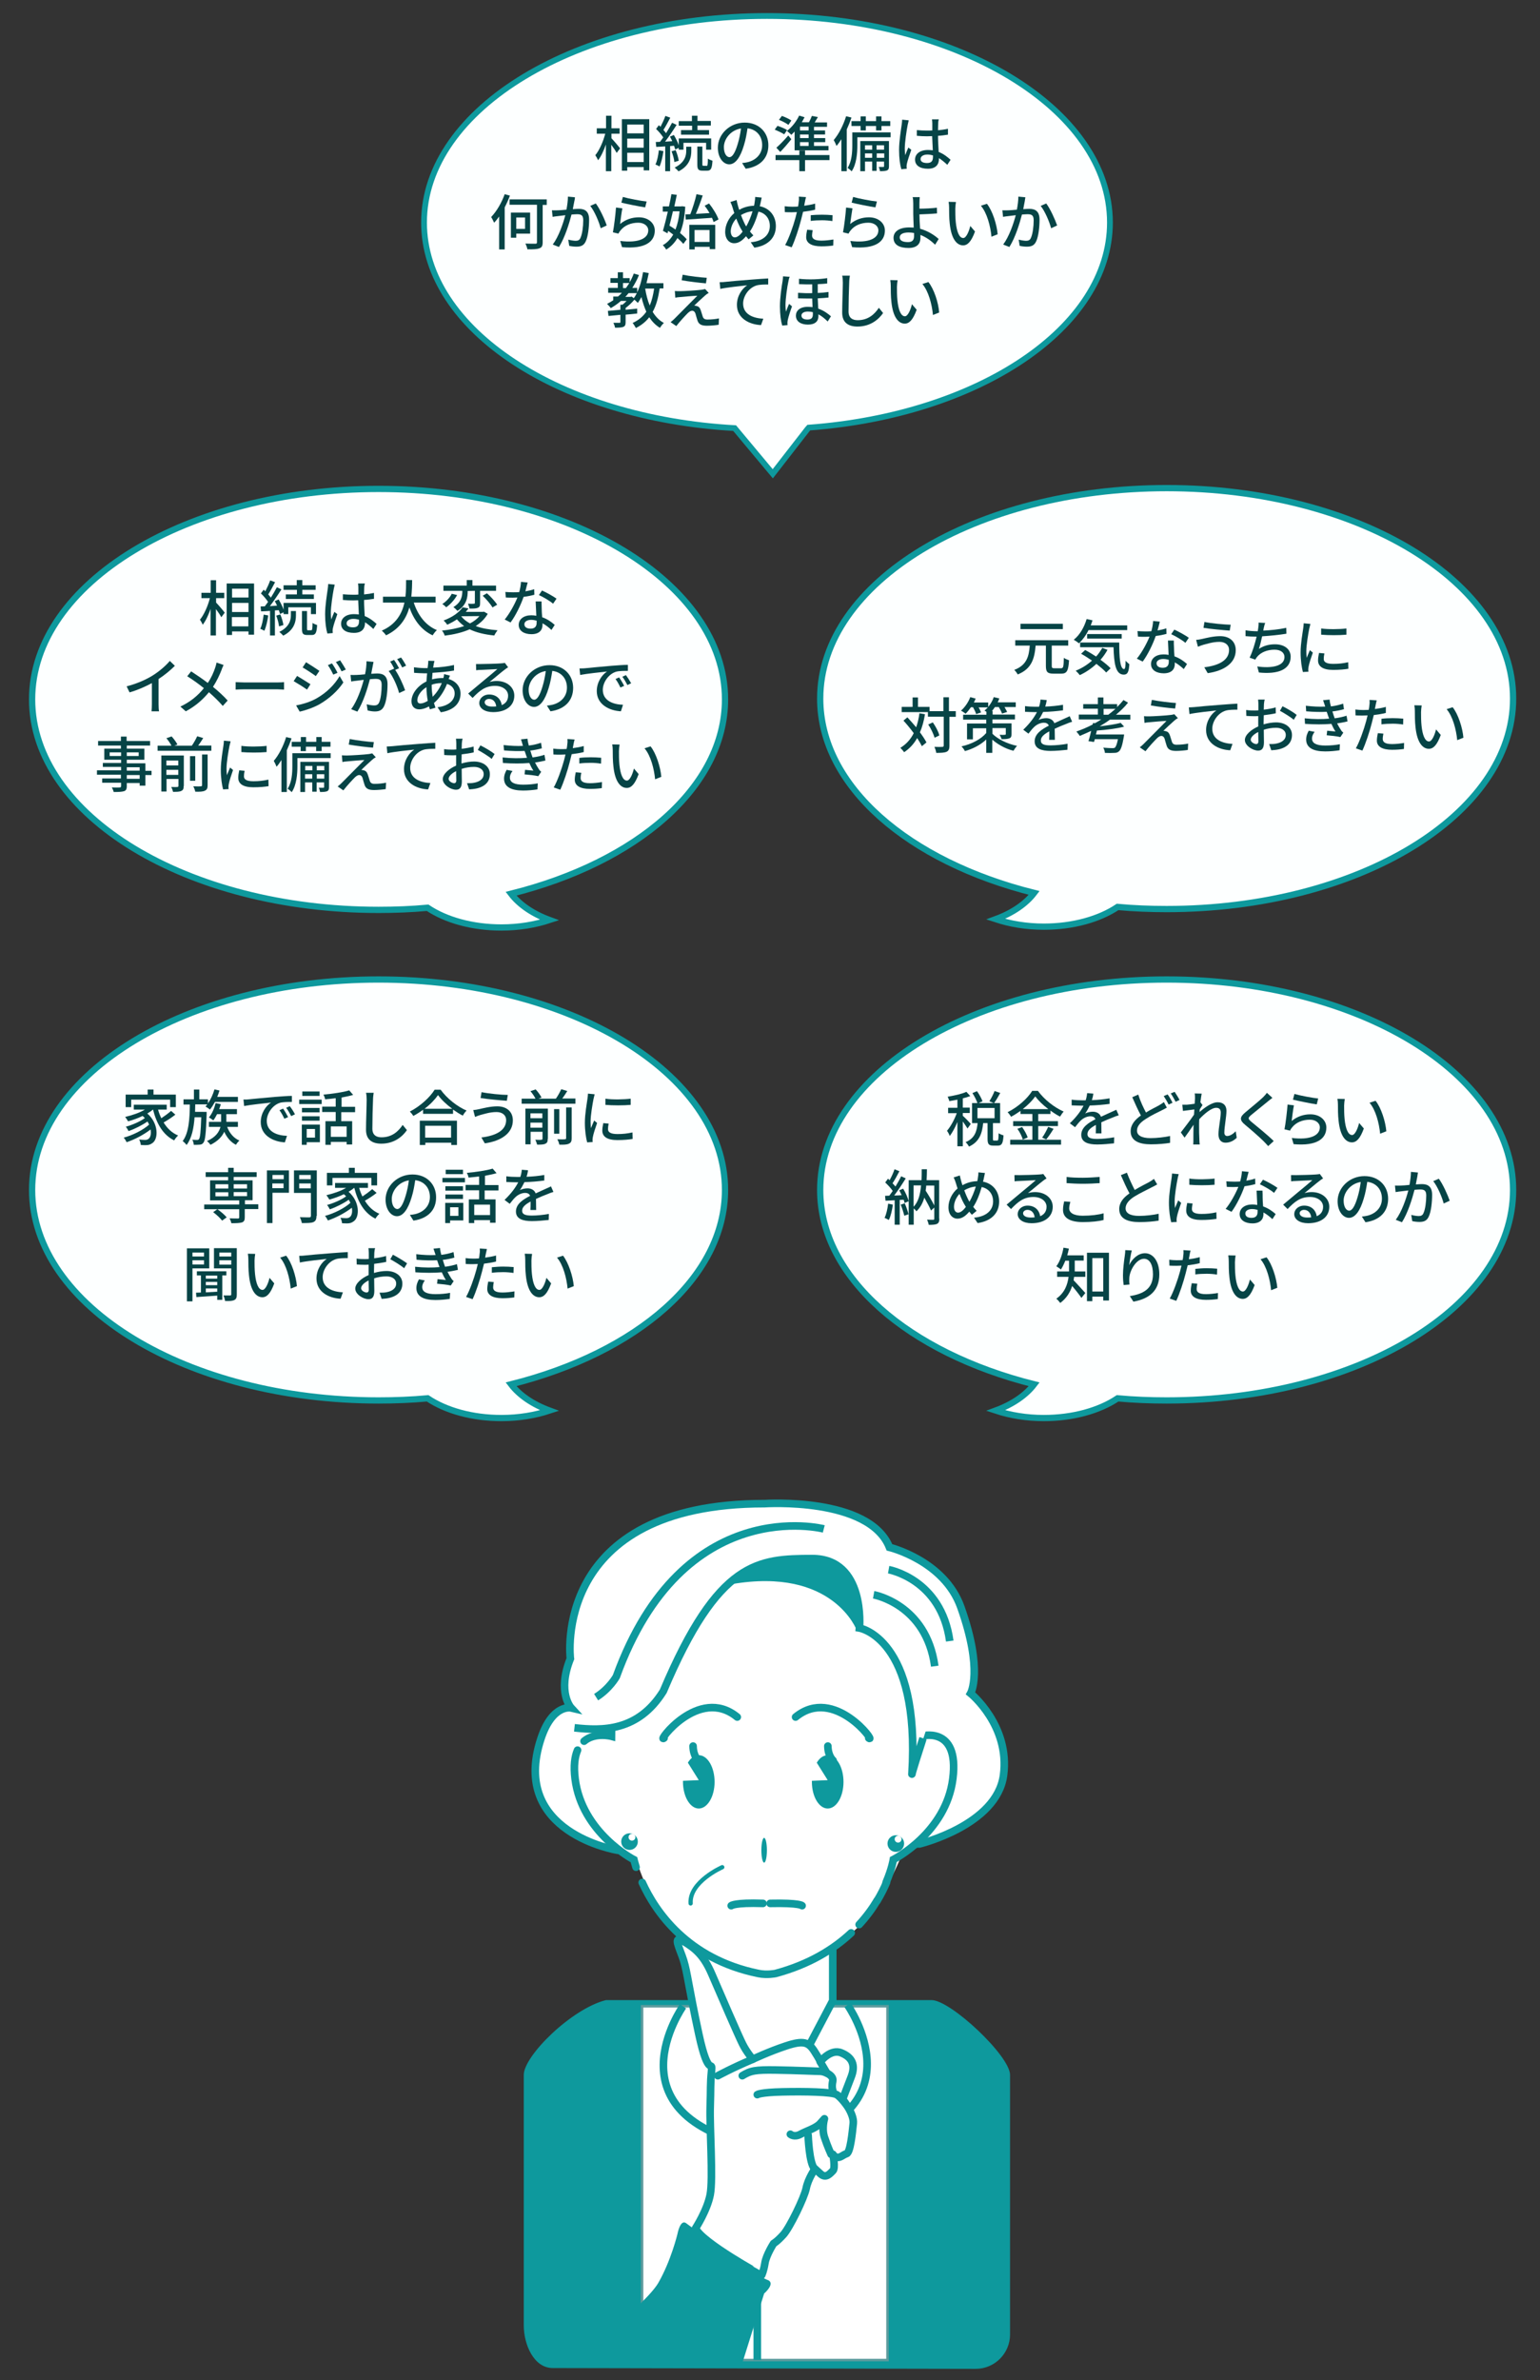 <?xml version="1.0" encoding="utf-8"?>
<!-- Generator: Adobe Illustrator 25.4.1, SVG Export Plug-In . SVG Version: 6.00 Build 0)  -->
<svg version="1.1" id="レイヤー_1" xmlns="http://www.w3.org/2000/svg" xmlns:xlink="http://www.w3.org/1999/xlink" x="0px"
	 y="0px" viewBox="0 0 945 1459.9" style="enable-background:new 0 0 945 1459.9;" xml:space="preserve">
<rect x="0" y="0" width="945" height="1459.9" fill="#333333" stroke="none"/>
<style type="text/css">
	.st0{fill:#0E999D;}
	.st1{fill:#FFFFFF;stroke:#5D9B9D;stroke-width:1.544;stroke-miterlimit:10;}
	.st2{fill:#FFFFFF;stroke:#0E999D;stroke-width:4.661;stroke-miterlimit:10;}
	.st3{fill:#FFFFFF;}
	.st4{fill:#FFFFFF;stroke:#0E999D;stroke-width:4.661;stroke-linecap:round;stroke-miterlimit:10;}
	.st5{fill:none;stroke:#0E999D;stroke-width:4.661;stroke-linecap:round;stroke-miterlimit:10;}
	.st6{fill:none;stroke:#0E999D;stroke-width:2.629;stroke-linecap:round;stroke-miterlimit:10;}
	.st7{fill:none;stroke:#0E999D;stroke-width:4.661;stroke-miterlimit:10;}
	.st8{fill:#FFFFFF;stroke:#0E999D;stroke-width:4.661;stroke-linecap:round;stroke-linejoin:round;stroke-miterlimit:10;}
	.st9{fill:none;stroke:#0E999D;stroke-width:4.661;stroke-linecap:round;stroke-linejoin:round;stroke-miterlimit:10;}
	.st10{fill:#FDFFFF;stroke:#0E999D;stroke-width:3.843;stroke-miterlimit:10;}
	.st11{fill:#FDFFFF;stroke:#0E999D;stroke-width:3.552;stroke-miterlimit:10;}
	.st12{fill:#064446;}
</style>
<g>
	<path class="st0" d="M598.7,1453l-259.5-0.5c-11.7,0-17.8-14.5-17.8-26.2v-153.6c0-11.7,29.4-40.7,50.5-45.9h199.7
		c11.7,0,48.2,34.2,48.2,45.9v159.2C619.8,1443.5,610.4,1453,598.7,1453z"/>
	<rect x="394" y="1230.6" class="st1" width="150.6" height="217"/>
	<path class="st2" d="M379,1134.9c0,0-66.1-10.5-47.1-68.3c7.1-21.7,18.6-19,18.6-19s-8.8-9.5-0.5-30.2c0,0-11.9-95.1,119.1-95.1
		c0,0,64.3-4.3,76.7,26.8c0,0,33.6,8.1,43.8,36.7c13.9,39,6,52.9,6,52.9s24.3,19.7,20.2,50.2c-4.1,30.6-51.5,42.1-51.5,42.1
		L379,1134.9z"/>
	<path class="st3" d="M376.5,1066.1l6.5-18.9l1.8-23.8l33.7-21.5c0,0,47.6,4.9,69.7,3.6s78.2,60.6,78.2,60.6s17.6-9.5,20.4,17.6
		c2.8,27.2-34.7,57-34.7,57s-1.7,4.5-8.1,17c-18.8,41.9-71.9,53.1-71.9,53.1s-25.1-3.1-49.3-20.7c-24.3-17.6-32.3-49.6-32.3-49.6
		l-4.6-2.7c-24.8-17.4-34.5-42.2-32-58.8c2.5-16.6,22.7-14.1,22.7-14.1"/>
	<polyline class="st4" points="426.8,1205.9 426.8,1195.2 511,1195.2 511,1227.2 468.9,1307.2 426.8,1227.2 426.8,1210.2 	"/>
	<path class="st4" d="M391,1153.3"/>
	<path class="st4" d="M522.3,1185.6c-10.7,10-25.6,19.3-46.4,24.9c0,0-5.2,1.1-10.5,0c-43.7-8.9-63.3-38.2-71.3-55.8"/>
	<path class="st4" d="M538.2,1165.8c-2.8,4.7-6.4,9.7-11,14.7"/>
	<path class="st4" d="M544,1154.6c-1.4,3.4-3.3,7.2-5.7,11.2"/>
	<path class="st4" d="M358.4,1068c6.7-5.7,16.8-3,16.8-3c0-46.8,21.9-99.9,89.5-99.9h10.5c67.7,0,89.5,53.1,89.5,99.9
		c0,0,24.2-7.3,20,26c-4.2,33.3-36.5,49.6-36.5,49.6s-0.9,5.7-4.4,13.9"/>
	<path class="st4" d="M354.4,1073.5c-1.7,4-2.5,9.6-1.5,17.6c4.2,33.3,36.1,49.6,36.1,49.6s0.4,1.7,1.3,4.6"/>
	<ellipse class="st0" cx="468.9" cy="1134.9" rx="1.7" ry="7.6"/>
	<path class="st0" d="M428.8,1076.6c-2.6,0-5,1.7-6.7,4.6l6.7,10.7l-9.7,0.4c0,0.2,0,0.5,0,0.7c0,9,4.4,16.3,9.7,16.3
		s9.7-7.3,9.7-16.3S434.2,1076.6,428.8,1076.6z"/>
	<path class="st0" d="M507.9,1076.6c-2.6,0-5,1.7-6.7,4.6l6.7,10.7l-9.7,0.4c0,0.2,0,0.5,0,0.7c0,9,4.4,16.3,9.7,16.3
		c5.4,0,9.7-7.3,9.7-16.3S513.3,1076.6,507.9,1076.6z"/>
	<path class="st5" d="M407.5,1066.1c-5,3.8,21.1-32.4,44.9-12.9"/>
	<path class="st5" d="M533.1,1066.1c5,3.8-21.1-32.4-44.9-12.9"/>
	<path class="st6" d="M443.2,1145.3c0,0-20.3,8.9-19.4,22.2"/>
	<g>
		<path class="st5" d="M472.6,1167.5c18.3-0.4,19.6,1.4,19.6,1.4"/>
		<path class="st5" d="M448.7,1168.9c0,0,2-2,19.5-1.4"/>
	</g>
	<g>
		<circle class="st0" cx="386.3" cy="1129.6" r="5.1"/>
		<circle class="st3" cx="387.8" cy="1126.9" r="2.1"/>
	</g>
	<g>
		<circle class="st0" cx="549.7" cy="1130.8" r="5.1"/>
		<circle class="st3" cx="551.1" cy="1128.1" r="2.1"/>
	</g>
	<path class="st5" d="M428.5,1079.8c0,0-3.1-2.5-3.2-8.8"/>
	<path class="st5" d="M511.2,1079.8c0,0-3.1-2.5-3.2-8.8"/>
	<path class="st3" d="M467.3,933.3c1.7,0.1,3.4,0.2,5.1,0.2c0,0-88.8-2.8-100.9,108c-1.4,12.4-17.9,18.3-17.9,18.3l9.7,1.4l0,0
		c0,0,0,0,9.8-1.4s22.8,4.5,46-50.4c23.3-54.9,62.4-60.3,88.8-50.8c25.8,9.3,19.3,38.3,19.3,38.3c36.4,9.5,34.3,82.8,34.3,82.8
		s16.6-37.2,14-68.8s-31-29-31-29s22.4-43-72.3-48.4"/>
	<path class="st7" d="M352.5,1059.8c16.9,1.9,39,2.4,54.5-22.4c33.9-80.3,58.3-81.3,91.3-81.4s29.1,42.6,29.1,42.6
		s37.4,6.2,32.2,89.6c0,0-0.8,1.5,6.8-22"/>
	<path class="st0" d="M525.8,1000.1c0,0-14.4-39.2-76.9-28.4c0,0,7.8-19.1,58.3-15.7C533.7,960.9,525.8,1000.1,525.8,1000.1z"/>
	<path class="st7" d="M505.5,937.8c0,0-86.3-22.5-127.3,90.6c0,0-4.1,7.4-12.4,12.6"/>
	<path class="st7" d="M545.3,962.8c0,0,32.3,5.7,37.5,43.8"/>
	<path class="st7" d="M536.1,978.2c0,0,32.3,5.7,37.5,43.8"/>
	<path class="st7" d="M419.1,1230.6c0,0-47.2,66.8,45.6,86v131"/>
	<path class="st7" d="M520.1,1229.8c0,0,47.2,66.8-45.6,86v13.2"/>
	<path class="st0" d="M421.1,1363.7c0,0,43.5,32.6,49.5,34.6c6,1.9-1.7,8.5-1.7,8.5l-13.4,42.7H350.4c0,0,45.8-35.7,53.6-49.3
		c7.8-13.6,11.7-29.9,11.7-29.9S417.4,1360.9,421.1,1363.7z"/>
	<g>
		<path class="st8" d="M426.8,1366.8c0,0,7.1-10.9,9-20.6c1.9-9.7-0.4-41.6,0-53.6s0-14,0.8-22.1c0.7-8.2-1.6,5.8-7.8-22.9
			c-6.2-28.7-7-37.7-9.3-45.1s-7.3-16,0-11.7c7.3,4.4,12.4,8.7,17.3,20.1c4.9,11.4,16.5,38.2,18.9,42.9c2.3,4.7,6.2,9.3,6.2,9.3
			s9.9-4.7,20.5-8.2c10.6-3.5,13.7-2.3,17.2,3.1c3.5,5.4,3.8,6.6,3.8,6.6s6.3-8.2,12.9-5.4c6.6,2.7,8.9,7.4,6,14.8
			c-2.9,7.4-5.2,13.6-5.2,13.6s7.1,8.9,6.5,14.8c-0.6,5.8-1.8,17.9-4.1,18.6c-2.3,0.8-3.5,2.3-5.4,2.3s-3-1.9-3-1.9s1.7,8.5,0,10.1
			c-1.7,1.6-4.2,5-7.6,1.9c-3.4-3.1-3.4-3.1-3.4-3.1s-4.3,6.2-5.4,12c-1.2,5.8-10.1,24.1-14,28.4c-3.9,4.3-6,5.4-6,5.4
			s-4.5,7-5.3,12c-0.8,5-2,7.4-2,7.4S431,1375.7,426.8,1366.8z"/>
		<path class="st9" d="M440.5,1273.2c0,0,8.8-4.8,21.4-10.1"/>
		<path class="st9" d="M455.5,1273.2c5-3.1,8-3.7,20.6-3.5s25,0.8,27.3,0.8c2.2,0,8.4,2.3,7.6,6s0,5.6,0,5.6"/>
		<path class="st9" d="M464.7,1284.8c0,0,1.7-1.4,15.5-1.7s30.3,0,33.2,1.7c2.9,1.7,7.1,7.8,7.1,7.8"/>
		<path class="st9" d="M510,1321.4c0,0-2.3-5-4.1-10.5s0-11.3,0-11.3s0,0-2.6,2.9c-2.6,2.9-8.3,4.5-12.1,6.6c-3.9,2.1-6.2,0-6.2,0"
			/>
		<path class="st9" d="M495.9,1309.7c0,0,0.6,17.4,4,20.6"/>
		<line class="st9" x1="503.3" y1="1264.6" x2="507.4" y2="1271.6"/>
	</g>
</g>
<path class="st10" d="M444.9,429c0-71.3-95.2-129.1-212.6-129.1S19.7,357.7,19.7,429c0,71.3,95.2,129.1,212.6,129.1
	c10.2,0,20.3-0.4,30.1-1.3c11.2,7.5,27.4,12.1,45.3,12.1c10.7,0,20.7-1.7,29.5-4.6c-10.3-3.8-18.5-9.4-23.6-16.1
	C390.6,529,444.9,482.8,444.9,429z"/>
<path class="st10" d="M503.3,428.5c0-71.3,95.2-129.1,212.6-129.1s212.6,57.8,212.6,129.1c0,71.3-95.2,129.1-212.6,129.1
	c-10.2,0-20.3-0.4-30.1-1.3c-11.2,7.5-27.4,12.1-45.3,12.1c-10.7,0-20.7-1.7-29.5-4.6c10.3-3.8,18.5-9.4,23.6-16.1
	C557.6,528.5,503.3,482.3,503.3,428.5z"/>
<path class="st10" d="M444.9,729.9c0-71.3-95.2-129.1-212.6-129.1S19.7,658.6,19.7,729.9c0,71.3,95.2,129.1,212.6,129.1
	c10.2,0,20.3-0.4,30.1-1.3c11.2,7.5,27.4,12.1,45.3,12.1c10.7,0,20.7-1.7,29.5-4.6c-10.3-3.8-18.5-9.4-23.6-16.1
	C390.6,829.8,444.9,783.7,444.9,729.9z"/>
<path class="st10" d="M503.3,729.9c0-71.3,95.2-129.1,212.6-129.1s212.6,57.8,212.6,129.1c0,71.3-95.2,129.1-212.6,129.1
	c-10.2,0-20.3-0.4-30.1-1.3c-11.2,7.5-27.4,12.1-45.3,12.1c-10.7,0-20.7-1.7-29.5-4.6c10.3-3.8,18.5-9.4,23.6-16.1
	C557.6,829.8,503.3,783.7,503.3,729.9z"/>
<path class="st11" d="M681.1,136.5c0-70-94.2-126.7-210.4-126.7S260.2,66.5,260.2,136.5c0,65.9,83.7,120.1,190.6,126.1l0.5,0.6
	l22.9,27.4l21.3-27.4l0.8-0.9C600.4,254.6,681.1,201.2,681.1,136.5z"/>
<g>
	<path class="st12" d="M132.6,369.6c1.3,1.3,4.6,5.2,5.3,6.2l-2.1,2.8c-0.6-1.2-2-3.3-3.3-5v16.2h-3.3v-16.3c-1.3,3.8-3,7.4-4.8,9.7
		c-0.4-1-1.2-2.4-1.7-3.1c2.5-3,4.9-8.5,6.1-13.2h-5.2v-3.3h5.7v-7.7h3.3v7.7h5v3.3h-5V369.6z M155.9,357.9v31.4h-3.4v-2h-10.1v2.2
		h-3.3v-31.6H155.9z M142.4,361.1v5.4h10.1v-5.4H142.4z M142.4,375.4h10.1v-5.6h-10.1V375.4z M152.4,384.2v-5.7h-10.1v5.7H152.4z"/>
	<path class="st12" d="M164.6,377.5c-0.5,3.5-1.3,7.1-2.4,9.4c-0.6-0.4-1.9-1-2.5-1.2c1.1-2.2,1.7-5.5,2.1-8.7L164.6,377.5z
		 M168.7,374.4v15.4h-3v-15.1c-2,0.1-3.8,0.3-5.5,0.3l-0.3-3l2.6-0.1c0.6-0.8,1.3-1.7,2-2.7c-1.1-1.7-2.8-3.7-4.4-5.2l1.7-2.3
		c0.3,0.3,0.7,0.6,1,1c1.1-2.1,2.3-4.7,3-6.7l3,1.1c-1.3,2.5-2.9,5.5-4.2,7.5c0.6,0.7,1.2,1.4,1.6,2c1.4-2.2,2.7-4.5,3.7-6.4
		l2.8,1.3c-2.1,3.3-4.7,7.2-7.1,10.3l4.4-0.3c-0.4-1-0.9-1.9-1.4-2.8l2.4-1c1.2,2,2.4,4.4,3,6.3v-4.2h19.9v6.9h-3.1v-4.2h-13.9v4.2
		H174v-1.1l-2.2,1c-0.1-0.7-0.4-1.4-0.7-2.3L168.7,374.4z M172,376.9c0.9,2.1,1.7,4.8,1.9,6.5l-2.7,0.8c-0.1-1.8-0.9-4.5-1.7-6.6
		L172,376.9z M178.5,374.8h3.1v2.6c0,3.7-0.9,9-7.8,12.5c-0.6-0.7-1.6-1.7-2.4-2.3c6.3-3.1,7.1-7.4,7.1-10.2V374.8z M182,361.8H174
		V359h8.1v-3.2h3.4v3.2h8.2v2.8h-8.2v2.8h7.1v2.8h-17.2v-2.8h6.8V361.8z M190.9,386.6c0.7,0,0.8-0.6,0.9-4.5c0.7,0.5,1.9,1,2.8,1.3
		c-0.3,4.9-1,6.1-3.3,6.1h-2.7c-2.8,0-3.3-0.9-3.3-4v-10.7h3.1v10.7c0,1,0.1,1.1,0.7,1.1H190.9z"/>
	<path class="st12" d="M204.8,361.3c-0.6,3-1.8,10.7-1.8,14.7c0,1.3,0.1,2.6,0.3,4c0.5-1.5,1.3-3.4,1.9-4.7l1.8,1.4
		c-1,2.8-2.3,6.6-2.7,8.5c-0.1,0.5-0.2,1.3-0.2,1.7c0,0.4,0.1,0.9,0.1,1.4l-3.3,0.3c-0.8-2.6-1.4-6.7-1.4-11.8
		c0-5.5,1.2-12.5,1.6-15.5c0.1-0.9,0.3-2.1,0.3-3.1l4,0.4C205.3,359.1,204.9,360.7,204.8,361.3z M223.5,360.4c0,0.9-0.1,2.5-0.1,4.2
		c2.2-0.2,4.3-0.5,6.1-0.9v3.6c-1.9,0.3-4,0.6-6.1,0.7c0,3.7,0.3,7,0.4,9.9c3.1,1.2,5.4,3.1,7.3,4.8l-2,3.1c-1.7-1.6-3.4-3-5.1-4.1
		c0,0.1,0,0.1,0,0.2c0,3.4-1.6,6.3-6.8,6.3c-5,0-7.9-2.1-7.9-5.6c0-3.4,2.9-5.9,7.9-5.9c1,0,2,0.1,3,0.2c-0.1-2.6-0.3-5.8-0.4-8.7
		c-1,0-2.1,0.1-3.1,0.1c-2.1,0-4.2-0.1-6.3-0.3l0-3.5c2.1,0.2,4.2,0.3,6.4,0.3c1,0,2,0,3.1-0.1v-4.4c0-0.6-0.1-1.7-0.2-2.4h4.2
		C223.6,358.9,223.5,359.7,223.5,360.4z M216.7,384.8c2.7,0,3.6-1.4,3.6-3.7c0-0.3,0-0.6,0-1c-1.1-0.3-2.3-0.5-3.4-0.5
		c-2.5,0-4.2,1.1-4.2,2.7C212.6,384,214.3,384.8,216.7,384.8z"/>
	<path class="st12" d="M253.9,369.6c2.5,7.7,7.2,14,14.2,16.9c-0.9,0.7-2,2.2-2.6,3.2c-6.9-3.2-11.4-9.2-14.3-17.1
		c-1.9,6.7-5.9,13.1-14.3,17.1c-0.6-0.9-1.7-2.1-2.6-2.9c8.8-3.8,12.4-10.5,13.9-17.2H235v-3.6h13.8c0.4-3.7,0.4-7.3,0.4-10.2h3.7
		c0,3-0.1,6.5-0.5,10.2h14.9v3.6H253.9z"/>
	<path class="st12" d="M299.3,376.5c-1.8,3.1-4.3,5.5-7.4,7.5c3.7,1.4,8.3,2.2,13.4,2.6c-0.7,0.9-1.6,2.3-2,3.2
		c-5.9-0.6-11-1.8-15.1-3.8c-4.5,2-9.8,3.2-15.3,3.9c-0.2-0.8-1-2.4-1.7-3.1c4.9-0.5,9.6-1.4,13.6-2.8c-1.7-1.2-3.1-2.6-4.4-4.1
		c-1.8,1.2-3.8,2.3-6,3.3c-0.5-0.9-1.5-2-2.2-2.6c5.7-2.1,9.6-5.1,11.7-8.1l3.6,0.7c-0.5,0.7-1.1,1.4-1.7,2.1h10.6l0.6-0.1
		L299.3,376.5z M280.5,365c-1.5,2.8-4.1,5.7-6.7,7.5c-0.6-0.7-1.7-1.6-2.4-2c2.4-1.5,4.8-4.1,5.8-6.3L280.5,365z M287,362.5
		c0,3.8-0.6,8.7-6.3,12.2c-0.6-0.7-1.7-1.8-2.5-2.3c5-3,5.5-6.9,5.5-10h-11.6v-3.2h14.3v-3.4h3.5v3.4h14.5v3.2h-9.8v7.5
		c0,1.6-0.2,2.4-1.4,2.9c-1.1,0.5-2.8,0.5-5.1,0.5c-0.1-0.9-0.6-2.1-0.9-3c1.6,0.1,3.1,0.1,3.6,0c0.4,0,0.6-0.1,0.6-0.5v-7.4
		L287,362.5L287,362.5z M283,378c1.3,1.7,3.2,3.2,5.4,4.4c2.3-1.2,4.3-2.7,5.8-4.5L283,378L283,378z M298.8,363.9c2.3,2,5,5,6.3,7
		l-2.9,1.7c-1.1-2-3.8-5.1-6-7.2L298.8,363.9z"/>
	<path class="st12" d="M322.4,362.7c1.9-0.3,3.7-0.7,5.4-1.3l0.1,3.4c-1.8,0.5-4.1,1-6.6,1.3c-1.8,5.2-5,11.7-8,15.7l-3.6-1.8
		c3-3.6,6.1-9.3,7.8-13.5c-0.9,0-1.8,0.1-2.7,0.1c-1.4,0-3,0-4.4-0.1l-0.3-3.4c1.4,0.1,3.2,0.2,4.7,0.2c1.2,0,2.5,0,3.8-0.1
		c0.6-2.1,1-4.4,1.1-6.3l4.1,0.4C323.4,358.6,322.9,360.7,322.4,362.7z M332.4,373.1c0,1.2,0.1,3.4,0.3,5.5c3.2,1.1,5.8,3,7.7,4.7
		l-2,3.1c-1.4-1.3-3.3-2.9-5.5-4.1c0,0.4,0,0.7,0,1c0,3.1-1.9,5.7-6.8,5.7c-4.3,0-7.8-1.9-7.8-5.7c0-3.5,3.1-5.9,7.7-5.9
		c1.1,0,2.1,0.1,3.1,0.3c-0.1-2.9-0.3-6.4-0.4-8.8h3.6C332.3,370.3,332.4,371.6,332.4,373.1z M325.6,385.6c2.8,0,3.7-1.6,3.7-3.6
		c0-0.3,0-0.8,0-1.3c-1.1-0.3-2.2-0.5-3.4-0.5c-2.4,0-4.1,1.1-4.1,2.6C321.7,384.5,323.1,385.6,325.6,385.6z M330.7,365l1.9-2.8
		c2.7,1.2,7,3.6,8.9,5l-2.1,3.1C337.3,368.5,333.2,366.1,330.7,365z"/>
	<path class="st12" d="M93.9,414.2c3.8-2.4,7.8-5.8,10.3-8.8l3.1,3c-2.8,2.8-6.3,5.7-10,8.1v15.4c0,1.5,0.1,3.6,0.3,4.4H93
		c0.1-0.8,0.2-2.8,0.2-4.4V419c-3.9,2.1-8.8,4.3-13.7,5.7l-1.8-3.7C84.2,419.3,89.8,416.8,93.9,414.2z"/>
	<path class="st12" d="M136,410.8c-1.2,3.1-3,7-5.3,10.5c3.3,2.7,6.5,5.6,9,8.4l-3,3.3c-2.7-3.1-5.4-5.7-8.5-8.4
		c-3.4,4.1-7.8,8.3-14.2,11.7l-3.3-2.9c6.3-3,10.8-6.8,14.4-11.3c-2.7-2.2-6.5-5-10.2-7.3l2.4-3c3.1,2,7.2,4.8,10.2,7.1
		c2.2-3.2,3.6-6.5,4.6-9.5c0.3-0.8,0.6-2.1,0.8-3l4.3,1.5C136.9,408.6,136.2,410,136,410.8z"/>
	<path class="st12" d="M150.1,418.6h20.1c1.8,0,3.2-0.1,4.1-0.2v4.6c-0.8,0-2.5-0.2-4.1-0.2h-20.1c-2,0-4.3,0.1-5.5,0.2v-4.6
		C145.8,418.4,148.1,418.6,150.1,418.6z"/>
	<path class="st12" d="M190.5,419.7l-2.1,3.3c-1.9-1.4-5.9-3.9-8.2-5.2l2.1-3.2C184.5,415.9,188.7,418.5,190.5,419.7z M194.2,428.4
		c6.2-3.5,11.2-8.5,14.2-13.7l2.3,3.9c-3.3,5-8.5,9.8-14.5,13.3c-3.7,2.1-8.9,3.9-12.3,4.6l-2.2-3.8
		C185.8,431.9,190.3,430.6,194.2,428.4z M196,411.5l-2.2,3.2c-1.9-1.4-5.8-4-8.1-5.3l2.1-3.2C190.1,407.6,194.3,410.3,196,411.5z
		 M207.1,412.7l-2.6,1.1c-1-2.1-2-4-3.3-5.8l2.5-1.1C204.7,408.3,206.3,410.9,207.1,412.7z M212.2,410.7l-2.6,1.1
		c-1-2.1-2.2-4-3.5-5.7l2.6-1.1C209.7,406.5,211.3,409,212.2,410.7z"/>
	<path class="st12" d="M228.7,408.6c-0.2,1.1-0.6,2.9-0.9,4.7c1.5-0.1,2.9-0.2,3.7-0.2c3.6,0,6.3,1.4,6.3,6.6
		c0,4.4-0.6,10.3-2.1,13.4c-1.2,2.6-3.1,3.3-5.7,3.3c-1.4,0-3.2-0.3-4.4-0.6l-0.6-3.8c1.5,0.4,3.5,0.7,4.6,0.7c1.3,0,2.3-0.3,3-1.7
		c1.1-2.3,1.6-7,1.6-10.9c0-3.2-1.4-3.7-3.8-3.7c-0.8,0-2,0.1-3.4,0.2c-1.4,5.4-4,14-7.7,19.9l-3.8-1.5c3.7-5,6.4-13,7.7-18
		c-1.7,0.2-3.2,0.4-4,0.5c-0.9,0.1-2.7,0.3-3.7,0.5l-0.4-4c1.2,0.1,2.3,0,3.6,0c1.2,0,3.2-0.2,5.3-0.4c0.6-2.7,0.9-5.6,0.9-8
		l4.3,0.4C229,406.8,228.9,407.8,228.7,408.6z M244.9,409.9l-2.4,1c2.3,3.3,5,9.3,6.1,12.5l-3.7,1.7c-1-4-3.8-10.4-6.4-13.5l3.4-1.5
		c0,0.1,0.1,0.1,0.1,0.2c-0.7-1.4-1.7-3.3-2.6-4.5l2.4-1C242.8,406.1,244.1,408.4,244.9,409.9z M249.2,408.3l-2.4,1.1
		c-0.8-1.6-2-3.7-3.1-5.1l2.4-1C247.1,404.6,248.5,406.9,249.2,408.3z"/>
	<path class="st12" d="M266.2,407.1c-0.1,0.7-0.3,1.6-0.4,2.4c4.6-0.2,8.9-0.7,12.8-1.6l0,3.4c-3.7,0.7-8.7,1.1-13.2,1.4
		c-0.1,1.3-0.2,2.6-0.3,4c2-0.5,4.1-0.8,5.9-0.8c0.4,0,0.7,0,1.1,0c0.2-0.7,0.4-1.8,0.4-2.4l3.6,0.9c-0.2,0.5-0.5,1.4-0.8,2.1
		c4.5,1.3,7.3,4.7,7.3,8.9c0,5.3-3.3,10.1-12.1,11.5l-2-3.1c6.9-0.8,10.5-4.3,10.5-8.5c0-2.6-1.6-4.9-4.7-5.8c-2,5.1-5,9.2-8,11.7
		c0.3,1,0.6,2,0.9,2.9l-3.4,1c-0.2-0.6-0.4-1.1-0.6-1.8c-1.9,1.1-4,1.8-6,1.8c-2.6,0-4.7-1.6-4.7-5c0-4.8,4.1-9.7,9.2-12.1
		c0.1-1.7,0.2-3.4,0.4-5c-0.6,0-1.2,0-1.8,0c-1.7,0-4.6-0.2-6.2-0.3l-0.1-3.4c1.3,0.2,4.6,0.5,6.4,0.5c0.7,0,1.4,0,2,0
		c0.1-0.9,0.2-1.7,0.3-2.5c0.1-0.7,0.1-1.4,0.1-2l3.8,0.1C266.5,405.9,266.3,406.6,266.2,407.1z M258,431.5c1.3,0,2.8-0.6,4.5-1.6
		c-0.5-2.6-0.8-5.6-0.8-8.4c-3.3,2-5.6,5.3-5.6,7.9C256.1,430.8,256.7,431.5,258,431.5z M265.5,427.4c2.1-2.1,4.1-4.8,5.6-8.4h-0.3
		c-2.3,0-4.3,0.4-5.9,1c0,0.3,0,0.6,0,0.9C264.9,423.2,265.2,425.4,265.5,427.4z"/>
	<path class="st12" d="M295,407.3c1.9,0,10.4-0.2,12.4-0.4c1.3-0.1,2-0.2,2.4-0.3l2,2.7c-0.8,0.5-1.6,1-2.3,1.6
		c-1.9,1.4-6.4,5.3-9.1,7.4c1.5-0.4,3-0.6,4.4-0.6c6.2,0,10.8,3.8,10.8,9c0,5.9-4.7,10.1-13,10.1c-5.1,0-8.5-2.3-8.5-5.6
		c0-2.7,2.4-5.2,6.1-5.2c4.6,0,7.2,3,7.7,6.5c2.6-1.1,3.9-3.1,3.9-5.8c0-3.5-3.4-6-8-6c-5.9,0-9.4,2.8-13.8,7.4l-2.7-2.7
		c2.9-2.4,7.5-6.3,9.7-8.1c2.1-1.7,6.4-5.3,8.2-6.9c-2,0.1-8.4,0.4-10.3,0.5c-0.9,0-1.9,0.1-2.7,0.2l-0.1-3.8
		C293,407.3,294.1,407.3,295,407.3z M301.9,433.4c0.9,0,1.8,0,2.6-0.1c-0.3-2.7-1.9-4.6-4.4-4.6c-1.6,0-2.7,1-2.7,2.1
		C297.5,432.4,299.3,433.4,301.9,433.4z"/>
	<path class="st12" d="M337.8,436.3l-2.2-3.5c1.3-0.1,2.4-0.3,3.3-0.5c4.7-1.1,9-4.6,9-10.5c0-5.4-3.3-9.6-9-10.3
		c-0.5,3.3-1.1,6.9-2.2,10.4c-2.2,7.5-5.3,11.7-9,11.7s-7-4.1-7-10.2c0-8.3,7.3-15.4,16.5-15.4c8.9,0,14.5,6.2,14.5,13.9
		C351.7,429.6,346.8,435,337.8,436.3z M327.8,429.2c1.7,0,3.4-2.4,5.1-8.1c0.9-2.9,1.6-6.3,2-9.5c-6.7,1.1-10.5,6.8-10.5,11.4
		C324.4,427.2,326.2,429.2,327.8,429.2z"/>
	<path class="st12" d="M359,409.9c2.7-0.3,9.3-0.9,16.1-1.5c4-0.3,7.7-0.6,10.2-0.6v3.7c-2.1,0-5.3,0-7.2,0.5
		c-4.9,1.5-8.2,6.8-8.2,11.1c0,6.7,6.3,9,12.4,9.2l-1.3,4c-7.3-0.4-14.8-4.3-14.8-12.4c0-5.6,3.3-10.1,6.3-12
		c-3.7,0.4-12.4,1.3-16.5,2.1l-0.4-4C357,410,358.3,410,359,409.9z M383,420.7l-2.3,1c-0.9-1.9-1.8-3.6-3-5.2l2.2-1
		C380.9,416.9,382.3,419.2,383,420.7z M387.3,419.1l-2.3,1.1c-1-1.9-1.9-3.5-3.1-5.1l2.2-1C385,415.3,386.4,417.5,387.3,419.1z"/>
	<path class="st12" d="M93,475.4h-3.8v6.5h-3.5v-1.6h-7.9v1.9c0,1.9-0.5,2.7-1.7,3.1c-1.3,0.4-3.2,0.5-6.3,0.5
		c-0.2-0.8-0.7-2-1.2-2.8c2,0.1,4.3,0.1,4.8,0c0.7,0,0.9-0.2,0.9-0.9v-2H62.7v-2.6h11.5v-2.3H59.5v-2.7h14.8v-2.1H63.1v-2.4h11.2
		V466H64v-6.8h10.2v-1.9h-14v-2.8h14v-2.7h3.5v2.7h14.4v2.8H77.8v1.9h10.8v6.8H77.8v2.2h11.4v4.6H93V475.4z M74.3,463.7v-2.2h-7v2.2
		H74.3z M77.8,461.5v2.2h7.3v-2.2H77.8z M77.8,472.7h7.9v-2.1h-7.9V472.7z M85.7,475.4h-7.9v2.3h7.9V475.4z"/>
	<path class="st12" d="M129.7,457.4v3.1h-33v-3.1h8.5c-0.6-1.3-1.9-3.2-3.1-4.6l3.2-1.1c1.4,1.5,2.9,3.6,3.6,5l-1.9,0.7h10.7
		c1.2-1.7,2.5-4,3.3-5.8l3.7,1.1c-1,1.6-2,3.2-3.1,4.6H129.7z M112.7,482.2c0,1.6-0.3,2.4-1.4,2.9c-1.1,0.6-2.8,0.6-5.1,0.6
		c-0.2-0.9-0.7-2.2-1.1-3c1.6,0.1,3.3,0.1,3.7,0c0.5,0,0.7-0.2,0.7-0.7v-4.2h-7.3v7.7h-3.2v-22.1h13.8V482.2z M102.1,466.5v3h7.3v-3
		H102.1z M109.4,475.3v-3.1h-7.3v3.1H109.4z M119.8,478.9h-3.2v-15.1h3.2V478.9z M124,462.8h3.4v18.9c0,1.8-0.4,2.7-1.7,3.3
		c-1.2,0.6-3.1,0.7-5.9,0.6c-0.1-0.9-0.7-2.4-1.2-3.3c2.1,0.1,4.1,0.1,4.6,0c0.6,0,0.8-0.2,0.8-0.7V462.8z"/>
	<path class="st12" d="M140.8,457.6c-0.6,3-1.8,10-1.8,13.9c0,1.3,0.1,2.6,0.2,4c0.6-1.5,1.4-3.3,2-4.7l1.8,1.5
		c-1,2.8-2.3,6.8-2.6,8.6c-0.1,0.5-0.2,1.3-0.2,1.7c0,0.4,0,0.9,0.1,1.4l-3.4,0.2c-0.7-2.6-1.4-7-1.4-12c0-5.5,1.2-11.8,1.6-14.8
		c0.1-0.9,0.3-2.1,0.3-3.1l4.1,0.4C141.3,455.5,141,457,140.8,457.6z M149.7,476.2c0,1.7,1.3,3,5.8,3c3.3,0,6.1-0.3,9.2-1l0.1,4
		c-2.3,0.4-5.4,0.7-9.4,0.7c-6.3,0-9.2-2.2-9.2-5.8c0-1.3,0.2-2.7,0.6-4.6l3.3,0.3C149.8,474.2,149.7,475.2,149.7,476.2z
		 M163.6,457.5v3.8c-4.2,0.4-11.2,0.4-15.5,0l0-3.8C152.3,458.1,159.7,458,163.6,457.5z"/>
	<path class="st12" d="M178.9,452.9c-0.8,2.4-1.8,4.9-2.9,7.3v25.6h-3.3v-19.6c-1,1.5-1.9,2.9-3,4.1c-0.3-0.9-1.2-2.8-1.7-3.6
		c3.1-3.6,5.9-9.1,7.6-14.6L178.9,452.9z M202.8,465h-20.3v5c0,4.7-0.5,11.5-3.5,15.9c-0.5-0.6-1.8-1.7-2.5-2.1
		c2.6-4,2.9-9.7,2.9-13.8v-8h23.5V465z M184.6,458h-5.6v-3h5.6v-2.9h3.2v2.9h6.3v-2.9h3.3v2.9h5.4v3h-5.4v2.7H194V458h-6.3v2.7h-3.2
		V458z M201.9,482.7c0,1.4-0.2,2.1-1.1,2.6c-1,0.4-2.3,0.5-4.4,0.5c-0.1-0.8-0.4-1.9-0.8-2.6c1.3,0,2.5,0,2.8,0
		c0.4,0,0.5-0.1,0.5-0.5v-2.8h-4.6v5.7h-2.7v-5.7h-4.4v5.9h-2.9v-18.5h17.6V482.7z M187.3,469.8v2.7h4.4v-2.7H187.3z M191.6,477.6
		v-2.7h-4.4v2.7H191.6z M194.4,469.8v2.7h4.6v-2.7H194.4z M199,477.6v-2.7h-4.6v2.7H199z"/>
	<path class="st12" d="M228.2,466.2c-1.6,1.4-5.4,4.9-6.5,6.1c0.3,0,1,0,1.4,0.2c1.3,0.2,2.1,1.1,2.6,2.6c0.4,1,0.8,2.7,1.2,3.8
		c0.4,1.3,1.2,1.9,2.9,1.9c2.6,0,5.3-0.3,7.1-0.7l-0.2,3.9c-1.6,0.3-5.1,0.6-7.1,0.6c-3.2,0-5.1-0.7-5.9-3.2
		c-0.4-1.1-0.9-3.1-1.2-4.1c-0.4-1.3-1.2-1.9-2.1-1.9c-0.9,0-1.7,0.6-2.6,1.4c-1.3,1.3-4.8,5-7.1,8l-3.5-2.4
		c0.6-0.4,1.3-1.1,2.2-1.9c1.7-1.7,10.6-10.7,14.2-14.3c-2.8,0.1-8.2,0.6-10.4,0.8c-1.3,0.1-2.3,0.2-3.1,0.4l-0.3-4.1
		c0.9,0.1,2.1,0.1,3.3,0.1c2,0,10.5-0.5,13.4-0.9c0.6-0.1,1.5-0.3,1.9-0.4l2.2,2.4C229.6,465,228.7,465.7,228.2,466.2z M229.4,455.2
		l-0.5,3.4c-3.8-0.3-10.5-1.1-14.9-1.9l0.6-3.4C218.7,454.1,225.8,455,229.4,455.2z"/>
	<path class="st12" d="M240.8,457.7c2.7-0.3,9.3-0.9,16.1-1.4c4-0.3,7.7-0.6,10.2-0.7v3.7c-2,0-5.3,0-7.2,0.6
		c-4.9,1.5-8.2,6.7-8.2,11.1c0,6.7,6.3,9,12.4,9.3l-1.4,3.9c-7.3-0.3-14.8-4.2-14.8-12.4c0-5.6,3.3-10.1,6.3-12
		c-3.7,0.4-12.4,1.3-16.5,2.2l-0.4-4.1C238.8,457.8,240.1,457.8,240.8,457.7z"/>
	<path class="st12" d="M283.4,455.9c0,0.9-0.1,2.1-0.1,3.4c2.6-0.3,5.3-0.8,7.3-1.4l0.1,3.6c-2.1,0.5-4.9,0.9-7.4,1.2
		c0,1.5-0.1,3-0.1,4.3c0,0.4,0,0.9,0,1.3c2.7-0.8,5.4-1.2,7.7-1.2c5.5,0,9.7,3,9.7,7.7c0,4.4-2.6,7.5-8,8.8
		c-1.7,0.4-3.3,0.5-4.7,0.6l-1.3-3.8c1.5,0,3.1,0,4.4-0.3c3.1-0.6,5.8-2.2,5.8-5.3c0-2.8-2.6-4.4-5.9-4.4c-2.6,0-5.1,0.4-7.6,1.2
		c0,3.1,0.1,6.2,0.1,7.7c0,3.9-1.4,5.1-3.6,5.1c-3.2,0-8.1-3-8.1-6.5c0-3.1,3.8-6.4,8.2-8.3c0-0.8,0-1.6,0-2.3c0-1.3,0-2.7,0-4.1
		c-0.9,0.1-1.7,0.1-2.4,0.1c-2.3,0-3.7-0.1-4.9-0.2l-0.1-3.6c2.1,0.3,3.6,0.3,4.9,0.3c0.8,0,1.6,0,2.6-0.1c0-1.7,0-3,0-3.7
		c0-0.8-0.1-2.3-0.2-2.9h4.1C283.6,453.8,283.5,455,283.4,455.9z M278.7,480.4c0.7,0,1.3-0.5,1.3-1.7c0-1.2-0.1-3.3-0.1-5.7
		c-2.7,1.3-4.6,3.2-4.6,4.7C275.2,479.1,277.4,480.4,278.7,480.4z M303.5,462.5l-1.8,3c-1.8-1.6-6.2-4.3-8.5-5.5l1.6-2.8
		C297.5,458.5,301.7,461,303.5,462.5z"/>
	<path class="st12" d="M319.7,453.5l4-0.4c0.1,1.4,0.4,2.8,0.8,4.2c2.6-0.3,5.1-0.9,7.5-1.7l0.5,3.4c-2.1,0.6-4.6,1.1-7.1,1.4
		c0.3,0.8,0.5,1.5,0.7,2.2c0.2,0.6,0.5,1.3,0.7,2c3-0.4,5.5-1,7.3-1.6l0.6,3.5c-1.8,0.4-4,0.9-6.4,1.2c0.7,1.4,1.5,2.8,2.3,4
		c0.4,0.7,0.9,1.2,1.5,1.7l-1.8,2.7c-2.1-0.5-5.8-0.9-8.4-1.1l0.3-2.8c1.8,0.2,4,0.4,5.1,0.5c-1-1.5-1.8-3.1-2.5-4.7
		c-4.5,0.4-10.5,0.4-16.2,0l-0.2-3.4c5.6,0.6,10.8,0.6,15,0.2c-0.2-0.6-0.4-1.1-0.6-1.6c-0.3-1-0.6-1.8-0.9-2.6
		c-3.6,0.2-8,0.1-12.6-0.3L309,457c4.4,0.5,8.4,0.7,11.9,0.5c0-0.1-0.1-0.2-0.1-0.3C320.5,456,320.1,454.7,319.7,453.5z M312.9,477
		c0,2.9,2.7,4.3,8.1,4.3c3.5,0,6.4-0.3,9-0.8l-0.2,3.7c-2.6,0.4-5.7,0.7-8.8,0.7c-7.3,0-11.6-2.2-11.7-7.2c0-2.2,0.7-3.9,1.6-5.5
		l3.6,0.7C313.6,474.1,312.9,475.4,312.9,477z"/>
	<path class="st12" d="M351.9,456.7c-0.1,0.6-0.3,1.4-0.4,2.2c2.3-0.3,4.6-0.7,6.7-1.3v3.7c-2.3,0.6-4.9,1-7.4,1.3
		c-0.4,1.6-0.8,3.3-1.2,4.8c-1.3,5.2-3.8,12.8-5.8,17l-4-1.4c2.2-3.8,4.9-11.4,6.3-16.6c0.3-1.1,0.6-2.4,0.9-3.6
		c-1.1,0-2.1,0.1-3,0.1c-1.7,0-3.1,0-4.4-0.1l-0.1-3.6c1.8,0.2,3.1,0.3,4.5,0.3c1.1,0,2.4,0,3.7-0.1c0.2-1.1,0.4-2.1,0.4-2.8
		c0.2-1.1,0.2-2.5,0.1-3.3l4.4,0.3C352.3,454.5,352,456,351.9,456.7z M356.3,477.2c0,1.7,1,3.2,5.7,3.2c2.4,0,5-0.3,7.4-0.7
		l-0.1,3.7c-2,0.3-4.5,0.5-7.3,0.5c-6,0-9.3-2-9.3-5.6c0-1.6,0.3-3.1,0.6-4.6l3.4,0.3C356.5,475.1,356.3,476.2,356.3,477.2z
		 M362.4,464.5c2.1,0,4.4,0.1,6.5,0.3l-0.1,3.6c-1.9-0.3-4.1-0.5-6.3-0.5c-2.4,0-4.7,0.1-7,0.4v-3.4
		C357.5,464.6,360,464.5,362.4,464.5z"/>
	<path class="st12" d="M379.8,460.8c0,2.3,0,5.4,0.3,8.3c0.6,5.8,2.1,9.7,4.6,9.7c1.8,0,3.5-4,4.3-7.4l2.9,3.4
		c-2.3,6.3-4.6,8.5-7.3,8.5c-3.7,0-7.2-3.6-8.2-13.3c-0.4-3.3-0.4-7.7-0.4-9.9c0-0.9-0.1-2.5-0.3-3.5l4.5,0.1
		C380,457.8,379.8,459.8,379.8,460.8z M405.8,476.5l-3.8,1.5c-0.6-6.4-2.7-14.6-6.5-19l3.7-1.2C402.6,462,405.3,470.5,405.8,476.5z"
		/>
</g>
<g>
	<path class="st12" d="M651.1,409.9c1.4,0,1.6-1,1.7-6.4c0.8,0.6,2.3,1.2,3.2,1.5c-0.4,6.4-1.3,8.2-4.7,8.2h-4.9
		c-3.7,0-4.6-1.1-4.6-4.8V396h-6.3c-0.7,7.8-2.3,14.2-11,17.7c-0.4-0.9-1.4-2.1-2.1-2.8c7.7-2.9,9-8.4,9.5-14.9h-8.9v-3.3h32.5v3.3
		h-10.1v12.3c0,1.3,0.2,1.6,1.6,1.6H651.1z M652.2,385.9h-26v-3.3h26V385.9z"/>
	<path class="st12" d="M668,386.4c-1.6,3.3-3.7,6.1-5.9,8.2c-0.7-0.6-2.3-1.7-3.2-2.2c3.6-2.8,6.4-7.6,7.9-12.7l3.6,0.8
		c-0.3,1-0.7,2.1-1.1,3.1h22.4v2.9H668z M679.6,398.6c-1.2,2.2-2.7,4.3-4.3,6.1c2.5,1.8,4.7,3.6,6.2,5.2l-2.7,2.6
		c-1.4-1.6-3.6-3.4-6-5.3c-3,2.8-6.5,5.2-10.2,6.9c-0.5-0.7-1.8-2.1-2.5-2.7c3.7-1.5,7.1-3.6,10-6.2c-2.2-1.5-4.5-3-6.7-4.2l2.5-2.3
		c2.1,1.1,4.4,2.5,6.7,4c1.5-1.6,2.7-3.4,3.8-5.3L679.6,398.6z M686.8,394.1c0,9.2,0.5,16.3,3,16.3c0.7,0,0.9-2.1,0.9-5.1
		c0.7,0.7,1.6,1.6,2.3,2.1c-0.3,4.6-1,6.4-3.4,6.4c-5.1,0-6-7-6.3-16.8h-20.5v-2.9H686.8z M667.1,391.7v-2.8h21.2v2.8H667.1z"/>
	<path class="st12" d="M710.3,386.7c1.9-0.3,3.7-0.7,5.4-1.3l0.1,3.4c-1.8,0.5-4.1,1-6.6,1.3c-1.8,5.2-5,11.7-8,15.7l-3.6-1.8
		c3-3.6,6.1-9.3,7.8-13.5c-0.9,0-1.8,0.1-2.7,0.1c-1.4,0-3,0-4.4-0.1l-0.3-3.4c1.4,0.1,3.2,0.2,4.7,0.2c1.2,0,2.5,0,3.8-0.1
		c0.6-2.1,1-4.4,1.1-6.3l4.1,0.4C711.4,382.6,710.9,384.7,710.3,386.7z M720.4,397.1c0,1.2,0.1,3.4,0.3,5.5c3.2,1.1,5.8,3,7.7,4.7
		l-2,3.1c-1.4-1.3-3.3-2.9-5.5-4.1c0,0.4,0,0.7,0,1c0,3.1-1.9,5.7-6.8,5.7c-4.3,0-7.8-1.9-7.8-5.7c0-3.5,3.1-5.9,7.7-5.9
		c1.1,0,2.1,0.1,3.1,0.3c-0.1-2.9-0.3-6.4-0.4-8.8h3.6C720.3,394.3,720.3,395.6,720.4,397.1z M713.5,409.6c2.8,0,3.7-1.6,3.7-3.6
		c0-0.3,0-0.8,0-1.3c-1.1-0.3-2.2-0.5-3.4-0.5c-2.4,0-4.1,1.1-4.1,2.6C709.7,408.5,711,409.6,713.5,409.6z M718.7,389l1.9-2.8
		c2.7,1.2,7,3.6,8.9,5l-2.1,3.1C725.3,392.5,721.2,390.1,718.7,389z"/>
	<path class="st12" d="M748.3,393.7c-4.2,0-7.8,1.3-9.9,1.8c-1.1,0.3-2.3,0.8-3.3,1.2l-1.1-4.2c1.1-0.1,2.5-0.3,3.7-0.6
		c2.7-0.6,6.8-1.7,11.1-1.7c5.5,0,9.5,3.1,9.5,8.6c0,8-7.3,12.7-17.2,14.1l-2.1-3.6c9.1-1.1,15.2-4.4,15.2-10.7
		C754.2,395.8,752,393.7,748.3,393.7z M755.2,383.2l-0.6,3.6c-4.2-0.3-11.9-1-16.1-1.7l0.6-3.6C743.3,382.4,751.5,383.1,755.2,383.2
		z"/>
	<path class="st12" d="M775.5,385.1c-0.1,0.5-0.2,1-0.3,1.7c4.3-0.2,9.6-0.7,14.1-1.7l0.1,3.6c-4.1,0.7-10.1,1.3-14.9,1.6
		c-0.6,2.7-1.3,5.7-2,7.7c3.1-2,6.3-2.8,9.9-2.8c5.9,0,9.6,3.1,9.6,7.6c0,8-8,10.9-19.5,9.7l-1-3.7c8.4,1.2,16.7,0,16.7-5.8
		c0-2.5-2.1-4.5-6.1-4.5c-4.3,0-8.3,1.5-10.7,4.4c-0.4,0.5-0.7,1-1.1,1.7l-3.5-1.2c1.8-3.6,3.3-8.7,4.3-12.9c-2.4,0-4.7-0.1-6.8-0.3
		v-3.6c2.1,0.4,5,0.6,7.3,0.6c0.1,0,0.1,0,0.2,0c0.1-0.8,0.2-1.5,0.3-2c0.2-1.3,0.3-2.3,0.2-3.3l4.1,0.2
		C776,382.8,775.8,384,775.5,385.1z"/>
	<path class="st12" d="M803.4,385.6c-0.6,3-1.8,10-1.8,13.9c0,1.3,0.1,2.6,0.2,4c0.6-1.5,1.4-3.3,2-4.7l1.8,1.5
		c-1,2.8-2.3,6.8-2.6,8.6c-0.1,0.5-0.2,1.3-0.2,1.7c0,0.4,0,0.9,0.1,1.4l-3.4,0.2c-0.7-2.6-1.4-7-1.4-12c0-5.5,1.2-11.8,1.6-14.8
		c0.1-0.9,0.3-2.1,0.3-3.1l4.1,0.4C803.9,383.5,803.6,385,803.4,385.6z M812.3,404.2c0,1.7,1.3,3,5.8,3c3.3,0,6.1-0.3,9.2-1l0.1,4
		c-2.3,0.4-5.4,0.7-9.4,0.7c-6.3,0-9.2-2.2-9.2-5.8c0-1.3,0.2-2.7,0.6-4.6l3.3,0.3C812.4,402.2,812.3,403.2,812.3,404.2z
		 M826.2,385.5v3.8c-4.2,0.4-11.2,0.4-15.5,0l0-3.8C814.9,386.1,822.3,386,826.2,385.5z"/>
	<path class="st12" d="M567.6,438.1c-0.7,4.2-1.7,7.9-3.1,11.1c1.7,2.3,3.1,4.4,4,6.2l-2.8,2.3c-0.7-1.4-1.7-3.2-2.9-5
		c-2,3.6-4.6,6.4-8,8.7c-0.4-0.7-1.6-2-2.3-2.7c3.6-2.2,6.3-5.2,8.2-9c-2-2.7-4.2-5.4-6.3-7.7l2.4-2c1.8,1.9,3.6,4,5.4,6.1
		c0.9-2.6,1.6-5.4,2-8.6L567.6,438.1z M586.8,439.7h-4.2v17.7c0,2.1-0.5,3.1-1.7,3.7c-1.3,0.6-3.3,0.7-6.4,0.7
		c-0.1-1-0.6-2.6-1.1-3.7c2.2,0.1,4.2,0.1,4.8,0c0.6,0,0.9-0.2,0.9-0.8v-17.7h-9.7v-2.8h-16.1v-3.2h6.7v-5.8h3.3v5.8h7.1v2.6h8.5
		v-8.5h3.4v8.5h4.2V439.7z M573.5,452.5c-0.6-2.1-2.2-5.6-3.9-8.1l2.8-1.3c1.7,2.4,3.5,5.7,4,8L573.5,452.5z"/>
	<path class="st12" d="M609,450.1c3,3,8.7,6.1,15.1,7.4c-0.7,0.7-1.7,2.1-2.2,3c-5.3-1.3-9.8-4.1-13-6.8v8.1h-3.7v-8.2
		c-3.5,3.3-8.3,5.8-13.1,7.1c-0.4-0.9-1.4-2.2-2.1-2.9c6.1-1.3,12-4.4,15.2-8.2v-2.9h-8.2v6.8h-3.6v-9.7h11.8v-2.4H591v-3h14.3v-1.8
		c-0.4-0.3-0.9-0.6-1.2-0.7c0.7-0.6,1.4-1.3,2.1-2h-5.7c0.7,1.1,1.2,2.2,1.5,3.1L599,438c-0.3-1.1-1.1-2.8-1.9-4.2h-1.3
		c-1.1,1.5-2.2,3-3.3,4c-0.6-0.6-2-1.5-2.8-1.9c2.3-2,4.5-5.1,5.7-8.3l3.3,0.9c-0.3,0.8-0.7,1.6-1.1,2.4h8.8v2.7
		c1.4-1.7,2.7-3.8,3.4-6l3.4,0.8c-0.3,0.9-0.6,1.6-1,2.4h11.1v2.9h-6.9c0.6,1.1,1.3,2.2,1.6,3l-3.1,1c-0.4-1.1-1.2-2.7-2-4h-2.4
		c-0.6,0.9-1.1,1.6-1.8,2.4h0.4v2.2h13.7v3H609v2.4h11.7v6.5c0,1.6-0.3,2.3-1.4,2.7c-1.1,0.4-2.7,0.5-4.7,0.5
		c-0.2-0.9-0.8-2-1.2-2.7c1.4,0.1,2.8,0.1,3.2,0c0.4,0,0.6-0.1,0.6-0.5v-3.6H609V450.1z"/>
	<path class="st12" d="M641.4,433.4c3.6-0.1,7.5-0.5,10.9-1.1v3.4c-3.6,0.5-8.2,0.9-12.2,1c-0.8,1.7-1.8,3.5-2.8,4.9
		c1.2-0.7,3.3-1.1,4.7-1.1c2.3,0,4.3,1.1,5,3.1c2.3-1.1,4.2-1.9,5.9-2.7c1.3-0.6,2.3-1,3.5-1.6l1.5,3.4c-1.1,0.3-2.7,0.9-3.8,1.4
		c-1.9,0.7-4.3,1.7-6.9,2.9c0,2.1,0.1,5.1,0.1,6.8h-3.5c0.1-1.3,0.1-3.4,0.1-5.2c-3.2,1.7-5.2,3.4-5.2,5.6c0,2.5,2.4,3,6.1,3
		c3,0,7-0.4,10.3-1l-0.1,3.7c-2.7,0.3-7,0.7-10.3,0.7c-5.5,0-9.8-1.3-9.8-5.9c0-4.6,4.4-7.4,8.7-9.6c-0.5-1.3-1.7-1.8-3-1.8
		c-2.3,0-4.6,1.2-6.1,2.7c-1.1,1-2.1,2.4-3.4,4l-3.2-2.4c4.3-4.1,6.8-7.7,8.4-10.8c-0.4,0-0.7,0-1.1,0c-1.6,0-4.1-0.1-6.2-0.2v-3.5
		c2,0.3,4.6,0.4,6.4,0.4c0.7,0,1.4,0,2.2,0c0.5-1.5,0.8-3.1,0.9-4.4l3.8,0.3C642.2,430.4,641.9,431.8,641.4,433.4z"/>
	<path class="st12" d="M681.1,441.4c-2,1.5-4.1,2.8-6.3,4.1c4.8-0.5,9.8-1.3,12.9-2.1l2.1,2.3c-4.4,1.2-11,2-16.7,2.4
		c-0.2,0.8-0.4,1.6-0.6,2.4h17.3c0,0-0.1,1-0.2,1.5c-0.9,5.2-1.7,7.7-2.9,8.8c-0.9,0.8-1.7,1-3.1,1c-1.1,0.1-3.3,0.1-5.6,0
		c0-1-0.5-2.3-1-3.2c2.2,0.2,4.6,0.3,5.5,0.3c0.7,0,1.2,0,1.6-0.3c0.7-0.6,1.3-2.1,1.9-5.2h-14.2c-0.1,0.6-0.3,1.2-0.5,1.7l-3.4-0.5
		c0.6-1.7,1.1-3.9,1.7-6.3c-2.3,1.1-4.7,2.1-7,3.1c-0.4-0.7-1.5-2-2.1-2.7c3.4-1.2,6.8-2.6,10-4.3l0.2-0.9l1.2,0.1
		c1.3-0.7,2.6-1.5,3.9-2.3H662v-3h11.7v-3.6h-9v-2.8h9v-4.1h3.4v4.1h8.4v1.8c1.4-1.4,2.7-2.8,3.9-4.3l2.8,1.6
		c-2.1,2.7-4.7,5.1-7.4,7.4h8.8v3H681.1z M680.1,438.4c1.5-1.1,3-2.4,4.4-3.6h-7.3v3.6H680.1z"/>
	<path class="st12" d="M720.4,442.2c-1.6,1.4-5.4,4.9-6.5,6.1c0.3,0,1,0,1.4,0.2c1.3,0.2,2.1,1.1,2.6,2.6c0.4,1,0.8,2.7,1.2,3.8
		c0.4,1.3,1.2,1.9,2.9,1.9c2.6,0,5.3-0.3,7.1-0.7l-0.2,3.9c-1.6,0.3-5.1,0.6-7.1,0.6c-3.2,0-5.1-0.7-5.9-3.2
		c-0.4-1.1-0.9-3.1-1.2-4.1c-0.4-1.3-1.2-1.9-2.1-1.9c-0.9,0-1.7,0.6-2.6,1.4c-1.3,1.3-4.8,5-7.1,8l-3.5-2.4
		c0.6-0.4,1.3-1.1,2.2-1.9c1.7-1.7,10.6-10.7,14.2-14.3c-2.8,0.1-8.2,0.6-10.4,0.8c-1.3,0.1-2.3,0.2-3.1,0.4l-0.3-4.1
		c0.9,0.1,2.1,0.1,3.3,0.1c2,0,10.5-0.5,13.4-0.9c0.6-0.1,1.5-0.3,1.9-0.4l2.2,2.4C721.8,441,720.9,441.7,720.4,442.2z M721.6,431.2
		l-0.5,3.4c-3.8-0.3-10.5-1.1-14.9-1.9l0.6-3.4C710.9,430.1,718,431,721.6,431.2z"/>
	<path class="st12" d="M733,433.7c2.7-0.3,9.3-0.9,16.1-1.4c4-0.3,7.7-0.6,10.2-0.7v3.7c-2,0-5.3,0-7.2,0.6
		c-4.9,1.5-8.2,6.7-8.2,11.1c0,6.7,6.3,9,12.4,9.3l-1.4,3.9c-7.3-0.3-14.8-4.2-14.8-12.4c0-5.6,3.3-10.1,6.3-12
		c-3.7,0.4-12.4,1.3-16.5,2.2l-0.4-4.1C731,433.8,732.3,433.8,733,433.7z"/>
	<path class="st12" d="M775.6,431.9c0,0.9-0.1,2.1-0.1,3.4c2.6-0.3,5.3-0.8,7.3-1.4l0.1,3.6c-2.1,0.5-4.9,0.9-7.4,1.2
		c0,1.5-0.1,3-0.1,4.3c0,0.4,0,0.9,0,1.3c2.7-0.8,5.4-1.2,7.7-1.2c5.5,0,9.7,3,9.7,7.7c0,4.4-2.6,7.5-8,8.8
		c-1.7,0.4-3.3,0.5-4.7,0.6l-1.3-3.8c1.5,0,3.1,0,4.4-0.3c3.1-0.6,5.8-2.2,5.8-5.3c0-2.8-2.6-4.4-5.9-4.4c-2.6,0-5.1,0.4-7.6,1.2
		c0,3.1,0.1,6.2,0.1,7.7c0,3.9-1.4,5.1-3.6,5.1c-3.2,0-8.1-3-8.1-6.5c0-3.1,3.8-6.4,8.2-8.3c0-0.8,0-1.6,0-2.3c0-1.3,0-2.7,0-4.1
		c-0.9,0.1-1.7,0.1-2.4,0.1c-2.3,0-3.7-0.1-4.9-0.2l-0.1-3.6c2.1,0.3,3.6,0.3,4.9,0.3c0.8,0,1.6,0,2.6-0.1c0-1.7,0-3,0-3.7
		c0-0.8-0.1-2.3-0.2-2.9h4.1C775.8,429.8,775.7,431,775.6,431.9z M770.9,456.4c0.7,0,1.3-0.5,1.3-1.7c0-1.2-0.1-3.3-0.1-5.7
		c-2.7,1.3-4.6,3.2-4.6,4.7C767.4,455.1,769.6,456.4,770.9,456.4z M795.7,438.5l-1.8,3c-1.8-1.6-6.2-4.3-8.5-5.5l1.6-2.8
		C789.7,434.5,793.9,437,795.7,438.5z"/>
	<path class="st12" d="M811.9,429.5l4-0.4c0.1,1.4,0.4,2.8,0.8,4.2c2.6-0.3,5.1-0.9,7.5-1.7l0.5,3.4c-2.1,0.6-4.6,1.1-7.1,1.4
		c0.3,0.8,0.5,1.5,0.7,2.2c0.2,0.6,0.5,1.3,0.7,2c3-0.4,5.5-1,7.3-1.6l0.6,3.5c-1.8,0.4-4,0.9-6.4,1.2c0.7,1.4,1.5,2.8,2.3,4
		c0.4,0.7,0.9,1.2,1.5,1.7l-1.8,2.7c-2.1-0.5-5.8-0.9-8.4-1.1l0.3-2.8c1.8,0.2,4,0.4,5.1,0.5c-1-1.5-1.8-3.1-2.5-4.7
		c-4.5,0.4-10.5,0.4-16.2,0l-0.2-3.4c5.6,0.6,10.8,0.6,15,0.2c-0.2-0.6-0.4-1.1-0.6-1.6c-0.3-1-0.6-1.8-0.9-2.6
		c-3.6,0.2-8,0.1-12.6-0.3l-0.2-3.4c4.4,0.5,8.4,0.7,11.9,0.5c0-0.1-0.1-0.2-0.1-0.3C812.7,432,812.3,430.7,811.9,429.5z M805.1,453
		c0,2.9,2.7,4.3,8.1,4.3c3.5,0,6.4-0.3,9-0.8l-0.2,3.7c-2.6,0.4-5.7,0.7-8.8,0.7c-7.3,0-11.6-2.2-11.7-7.2c0-2.2,0.7-3.9,1.6-5.5
		l3.6,0.7C805.8,450.1,805.1,451.4,805.1,453z"/>
	<path class="st12" d="M844.1,432.7c-0.1,0.6-0.3,1.4-0.4,2.2c2.3-0.3,4.6-0.7,6.7-1.3v3.7c-2.3,0.6-4.9,1-7.4,1.3
		c-0.4,1.6-0.8,3.3-1.2,4.8c-1.3,5.2-3.8,12.8-5.8,17l-4-1.4c2.2-3.8,4.9-11.4,6.3-16.6c0.3-1.1,0.6-2.4,0.9-3.6
		c-1.1,0-2.1,0.1-3,0.1c-1.7,0-3.1,0-4.4-0.1l-0.1-3.6c1.8,0.2,3.1,0.3,4.5,0.3c1.1,0,2.4,0,3.7-0.1c0.2-1.1,0.4-2.1,0.4-2.8
		c0.2-1.1,0.2-2.5,0.1-3.3l4.4,0.3C844.6,430.5,844.2,432,844.1,432.7z M848.5,453.2c0,1.7,1,3.2,5.7,3.2c2.4,0,5-0.3,7.4-0.7
		l-0.1,3.7c-2,0.3-4.5,0.5-7.3,0.5c-6,0-9.3-2-9.3-5.6c0-1.6,0.3-3.1,0.6-4.6l3.4,0.3C848.7,451.1,848.5,452.2,848.5,453.2z
		 M854.6,440.5c2.1,0,4.4,0.1,6.5,0.3l-0.1,3.6c-1.9-0.3-4.1-0.5-6.3-0.5c-2.4,0-4.7,0.1-7,0.4v-3.4
		C849.7,440.6,852.3,440.5,854.6,440.5z"/>
	<path class="st12" d="M872,436.8c0,2.3,0,5.4,0.3,8.3c0.6,5.8,2.1,9.7,4.6,9.7c1.8,0,3.5-4,4.3-7.4l2.9,3.4
		c-2.3,6.3-4.6,8.5-7.3,8.5c-3.7,0-7.2-3.6-8.2-13.3c-0.4-3.3-0.4-7.7-0.4-9.9c0-0.9-0.1-2.5-0.3-3.5l4.5,0.1
		C872.2,433.8,872,435.8,872,436.8z M898,452.5l-3.8,1.5c-0.6-6.4-2.7-14.6-6.5-19l3.7-1.2C894.8,438,897.5,446.5,898,452.5z"/>
</g>
<g>
	<path class="st12" d="M375.2,84.8c1.3,1.3,4.6,5.2,5.3,6.2l-2.1,2.8c-0.6-1.2-2-3.3-3.3-5V105h-3.3V88.6c-1.3,3.8-3,7.4-4.8,9.7
		c-0.4-1-1.2-2.4-1.7-3.1c2.5-3,4.9-8.5,6.1-13.2h-5.2v-3.3h5.7V71h3.3v7.7h5V82h-5V84.8z M398.4,73.1v31.4H395v-2h-10.1v2.2h-3.3
		V73.1H398.4z M384.9,76.4v5.4H395v-5.4H384.9z M384.9,90.6H395v-5.6h-10.1V90.6z M395,99.4v-5.7h-10.1v5.7H395z"/>
	<path class="st12" d="M407.1,92.7c-0.5,3.5-1.3,7.1-2.4,9.4c-0.6-0.4-1.9-1-2.5-1.2c1.1-2.2,1.7-5.5,2.1-8.7L407.1,92.7z
		 M411.2,89.6V105h-3V89.8c-2,0.1-3.8,0.3-5.5,0.3l-0.3-3L405,87c0.6-0.8,1.3-1.7,2-2.7c-1.1-1.7-2.8-3.7-4.4-5.2l1.7-2.3
		c0.3,0.3,0.7,0.6,1,1c1.1-2.1,2.3-4.7,3-6.7l3,1.1c-1.3,2.5-2.9,5.5-4.2,7.5c0.6,0.7,1.2,1.4,1.6,2c1.4-2.2,2.7-4.5,3.7-6.4
		l2.8,1.3c-2.1,3.3-4.7,7.2-7.1,10.3l4.4-0.3c-0.4-1-0.9-1.9-1.4-2.8l2.4-1c1.2,2,2.4,4.4,3,6.3v-4.2h19.9v6.9h-3.1v-4.2h-13.9v4.2
		h-2.9v-1.1l-2.2,1c-0.1-0.7-0.4-1.4-0.7-2.3L411.2,89.6z M414.6,92.1c0.9,2.1,1.7,4.8,1.9,6.5l-2.7,0.8c-0.1-1.8-0.9-4.5-1.7-6.6
		L414.6,92.1z M421.1,90h3.1v2.6c0,3.7-0.9,9-7.8,12.5c-0.6-0.7-1.6-1.7-2.4-2.3c6.3-3.1,7.1-7.4,7.1-10.2V90z M424.6,77.1h-8.1
		v-2.8h8.1V71h3.4v3.2h8.2v2.8H428v2.8h7.1v2.8h-17.2v-2.8h6.8V77.1z M433.5,101.8c0.7,0,0.8-0.6,0.9-4.5c0.7,0.5,1.9,1,2.8,1.3
		c-0.3,4.9-1,6.1-3.3,6.1h-2.7c-2.8,0-3.3-0.9-3.3-4V89.9h3.1v10.7c0,1,0.1,1.1,0.7,1.1H433.5z"/>
	<path class="st12" d="M457.6,103.5l-2.2-3.5c1.3-0.1,2.4-0.3,3.3-0.5c4.7-1.1,9-4.6,9-10.5c0-5.4-3.3-9.6-9-10.3
		c-0.5,3.3-1.1,6.9-2.2,10.4c-2.2,7.5-5.3,11.7-9,11.7s-7-4.1-7-10.2c0-8.3,7.3-15.4,16.5-15.4c8.9,0,14.5,6.2,14.5,13.9
		C471.5,96.9,466.6,102.2,457.6,103.5z M447.6,96.4c1.7,0,3.4-2.4,5.1-8.1c0.9-2.9,1.6-6.3,2-9.5c-6.7,1.1-10.5,6.8-10.5,11.4
		C444.2,94.4,446,96.4,447.6,96.4z"/>
	<path class="st12" d="M481.2,82.4c-1.3-0.9-3.9-2.1-5.8-2.9l1.7-2.3c1.9,0.6,4.6,1.7,5.9,2.6L481.2,82.4z M509,98.2H494v6.8h-3.5
		v-6.8h-14.6v-3.1h14.6v-2.8h3.5v2.8H509V98.2z M476.4,90.6c2-1.7,4.9-4.7,7.3-7.5l1.9,2.3c-2.1,2.6-4.5,5.4-6.8,7.8L476.4,90.6z
		 M483.8,76.6c-1.3-1-3.8-2.3-5.8-3.1l1.8-2.4c2,0.7,4.5,1.9,5.8,2.8L483.8,76.6z M487.6,80.7c-0.7,0.7-1.4,1.4-2,2
		c-0.6-0.6-1.9-1.8-2.7-2.4c3-2.2,5.8-5.8,7.5-9.4l3.3,1c-0.5,1-1.1,2.1-1.7,3.1h4.4c0.7-1.3,1.4-2.8,1.8-3.9l3.7,0.7
		c-0.7,1.1-1.4,2.3-2,3.3h7.6v2.7h-8V80h6.8v2.5h-6.8v2.2h6.9v2.5h-6.9v2.3h8.9v2.7h-20.8V80.7z M496.2,77.7h-5.3V80h5.3V77.7z
		 M496.2,82.5h-5.3v2.2h5.3V82.5z M496.2,87.2h-5.3v2.3h5.3V87.2z"/>
	<path class="st12" d="M522.5,72.1c-0.8,2.4-1.8,4.9-2.9,7.3V105h-3.3V85.4c-1,1.5-1.9,2.9-3,4.1c-0.3-0.9-1.2-2.8-1.7-3.6
		c3.1-3.6,5.9-9.1,7.6-14.6L522.5,72.1z M546.4,84.2h-20.3v5c0,4.7-0.5,11.5-3.5,15.9c-0.5-0.6-1.8-1.7-2.5-2.1
		c2.6-4,2.9-9.7,2.9-13.8v-8h23.5V84.2z M528.1,77.3h-5.6v-3h5.6v-2.9h3.2v2.9h6.3v-2.9h3.3v2.9h5.4v3h-5.4V80h-3.3v-2.7h-6.3V80
		h-3.2V77.3z M545.5,101.9c0,1.4-0.2,2.1-1.1,2.6c-1,0.4-2.3,0.5-4.4,0.5c-0.1-0.8-0.4-1.9-0.8-2.6c1.3,0,2.5,0,2.8,0
		c0.4,0,0.5-0.1,0.5-0.5v-2.8h-4.6v5.7h-2.7v-5.7h-4.4v5.9h-2.9V86.5h17.6V101.9z M530.8,89.1v2.7h4.4v-2.7H530.8z M535.2,96.8v-2.7
		h-4.4v2.7H535.2z M537.9,89.1v2.7h4.6v-2.7H537.9z M542.6,96.8v-2.7h-4.6v2.7H542.6z"/>
	<path class="st12" d="M557,76.5c-0.6,3-1.8,10.7-1.8,14.7c0,1.3,0.1,2.6,0.3,4c0.5-1.5,1.3-3.4,1.9-4.7l1.8,1.4
		c-1,2.8-2.3,6.6-2.7,8.5c-0.1,0.5-0.2,1.3-0.2,1.7c0,0.4,0.1,0.9,0.1,1.4l-3.3,0.3c-0.8-2.6-1.4-6.7-1.4-11.8
		c0-5.5,1.2-12.5,1.6-15.5c0.1-0.9,0.3-2.1,0.3-3.1l4,0.4C557.5,74.4,557.2,75.9,557,76.5z M575.7,75.7c0,0.9-0.1,2.5-0.1,4.2
		c2.2-0.2,4.3-0.5,6.1-0.9v3.6c-1.9,0.3-4,0.6-6.1,0.7c0,3.7,0.3,7,0.4,9.9c3.1,1.2,5.4,3.1,7.3,4.8l-2,3.1c-1.7-1.6-3.4-3-5.1-4.1
		c0,0.1,0,0.1,0,0.2c0,3.4-1.6,6.3-6.8,6.3c-5,0-7.9-2.1-7.9-5.6c0-3.4,2.9-5.9,7.9-5.9c1,0,2,0.1,3,0.2c-0.1-2.6-0.3-5.8-0.4-8.7
		c-1,0-2.1,0.1-3.1,0.1c-2.1,0-4.2-0.1-6.3-0.3l0-3.5c2.1,0.2,4.2,0.3,6.4,0.3c1,0,2,0,3.1-0.1v-4.4c0-0.6-0.1-1.7-0.2-2.4h4.2
		C575.8,74.1,575.7,74.9,575.7,75.7z M568.9,100c2.7,0,3.6-1.4,3.6-3.7c0-0.3,0-0.6,0-1c-1.1-0.3-2.3-0.5-3.4-0.5
		c-2.5,0-4.2,1.1-4.2,2.7C564.8,99.2,566.5,100,568.9,100z"/>
	<path class="st12" d="M312.9,120c-0.9,2.4-2,4.9-3.2,7.2V153h-3.4v-20.2c-1,1.4-2,2.7-3.1,3.8c-0.3-0.8-1.3-2.7-1.8-3.5
		c3.3-3.4,6.4-8.7,8.3-14L312.9,120z M335.5,125.7H333v22.9c0,2.2-0.5,3.2-2,3.7c-1.4,0.6-3.9,0.7-7.4,0.6c-0.1-1-0.7-2.5-1.2-3.5
		c2.7,0.1,5.3,0.1,6.1,0.1c0.8,0,1-0.2,1-1v-22.9h-16.8v-3.3h22.8V125.7z M316.8,143.3v2.5h-3.3v-15.4h11.8v12.9H316.8z
		 M316.8,133.4v7h5.4v-7H316.8z"/>
	<path class="st12" d="M352.4,123.6c-0.2,1.1-0.6,2.9-0.9,4.7c1.5-0.1,2.8-0.2,3.7-0.2c3.6,0,6.3,1.4,6.3,6.6
		c0,4.4-0.6,10.3-2.1,13.4c-1.2,2.6-3.1,3.2-5.7,3.2c-1.4,0-3.2-0.2-4.4-0.5l-0.6-3.8c1.5,0.4,3.5,0.7,4.5,0.7c1.3,0,2.4-0.3,3-1.8
		c1.1-2.3,1.7-7,1.7-10.8c0-3.2-1.4-3.7-3.8-3.7c-0.8,0-2,0.1-3.4,0.2c-1.4,5.4-4,14-7.7,19.9l-3.8-1.5c3.7-5,6.4-13,7.7-18
		c-1.7,0.2-3.2,0.4-4.1,0.5c-0.9,0.1-2.6,0.3-3.7,0.5l-0.4-4c1.3,0.1,2.3,0,3.6,0c1.2,0,3.2-0.2,5.3-0.4c0.5-2.7,0.9-5.6,0.9-8
		l4.3,0.4C352.8,121.8,352.6,122.8,352.4,123.6z M372.3,138.3l-3.7,1.7c-1-3.9-3.8-10.5-6.4-13.7l3.4-1.5
		C368,127.9,371.2,134.8,372.3,138.3z"/>
	<path class="st12" d="M380.5,137.4c3.4-2.8,7.4-4.1,11.5-4.1c6,0,9.8,3.7,9.8,8.1c0,6.7-5.6,11.5-20.1,10.2l-1.1-3.8
		c11.4,1.4,17.2-1.6,17.2-6.5c0-2.7-2.6-4.7-6.1-4.7c-4.6,0-8.5,1.7-10.9,4.7c-0.6,0.7-1,1.3-1.3,2l-3.4-0.8
		c0.7-3.5,1.6-11,1.9-15.2l3.9,0.5C381.4,130.1,380.8,135.2,380.5,137.4z M396.8,123.6l-0.9,3.6c-3.6-0.5-11.8-2.2-14.6-2.9l0.9-3.5
		C385.6,121.8,393.6,123.3,396.8,123.6z"/>
	<path class="st12" d="M420.5,126.8c-0.4,6.7-1.5,12-3.2,16.1c1.7,1.4,3.1,2.7,4.1,3.9l-2.1,2.8c-0.9-1.1-2.1-2.3-3.6-3.6
		c-1.8,3.1-4.1,5.4-6.9,7.1c-0.5-0.9-1.4-2.1-2.1-2.7c2.6-1.4,4.7-3.6,6.4-6.5c-1-0.8-2.1-1.6-3.1-2.3l-0.4,1.5l-2.8-1.5
		c0.9-3.1,2-7.4,3-11.8h-3.1v-3.2h3.8c0.6-2.6,1.1-5.2,1.5-7.5l3.3,0.4c-0.4,2.2-1,4.7-1.5,7.1h4.2l0.6-0.1L420.5,126.8z
		 M412.9,129.7c-0.7,3-1.4,6-2.1,8.7c1.2,0.7,2.5,1.6,3.7,2.4c1.2-3.1,2.1-6.8,2.5-11.2H412.9z M420.6,131.5l3-0.1
		c1.4-3.6,3-8.6,3.8-12.3l3.8,0.8c-1.2,3.7-2.8,8-4.2,11.3l8.4-0.5c-0.9-1.6-1.9-3.1-3-4.5l2.7-1.4c2.4,3,4.9,7.1,5.8,9.8l-3,1.6
		c-0.2-0.7-0.6-1.6-1-2.6c-5.8,0.4-11.7,0.8-16.1,1.1L420.6,131.5z M423,137.9h15.9v14.9h-3.4v-1.4h-9.2v1.6H423V137.9z
		 M426.2,141.1v7.3h9.2v-7.3H426.2z"/>
	<path class="st12" d="M466.7,124.5c-0.1,0.7-0.3,1.3-0.5,2c5.9,1.1,9.9,5.8,9.9,12.2c0,7.6-5.4,12.1-13.2,13.2l-2.2-3.3
		c7.9-0.7,11.7-4.8,11.7-10c0-4.5-2.7-7.9-7-8.8c-1.3,4.6-3.1,9.1-5.2,12.2c0.7,0.9,1.4,1.7,2.1,2.4l-2.9,2.4
		c-0.6-0.6-1.1-1.2-1.6-1.9c-2.4,2.8-4.6,4.3-7.3,4.3c-2.9,0-5.5-2.4-5.5-7c0-4.2,2.2-8.7,5.6-11.5c-0.4-1.1-0.7-2.2-1-3.2
		c-0.4-1.3-0.8-2.4-1.4-3.6l3.8-1.2c0.2,1.1,0.5,2.3,0.8,3.4c0.2,0.8,0.5,1.7,0.8,2.6c3-1.7,6-2.4,9.1-2.5c0.2-0.8,0.3-1.5,0.4-2.3
		c0.2-0.9,0.3-2.3,0.3-3.1l4,0.4C467.2,122.2,466.9,123.7,466.7,124.5z M450.9,145.6c1.6,0,3.3-1.5,4.8-3.5
		c-0.1-0.2-0.3-0.4-0.4-0.7c-1.1-1.7-2.4-4.4-3.5-7.3c-2.1,2.2-3.4,5.3-3.4,7.9C448.5,144.2,449.4,145.6,450.9,145.6z M457.9,138.9
		c1.5-2.6,2.9-6,3.9-9.3c-2.7,0.2-5,1.1-7.1,2.3c0.9,2.5,2,4.9,2.8,6.4C457.7,138.5,457.8,138.7,457.9,138.9z"/>
	<path class="st12" d="M493.9,124c-0.1,0.6-0.3,1.4-0.4,2.2c2.3-0.3,4.6-0.7,6.7-1.3v3.7c-2.3,0.6-4.9,1-7.4,1.3
		c-0.4,1.6-0.8,3.3-1.2,4.8c-1.3,5.2-3.8,12.8-5.8,17l-4-1.4c2.2-3.8,4.9-11.4,6.3-16.6c0.3-1.1,0.6-2.4,0.9-3.6
		c-1.1,0-2.1,0.1-3,0.1c-1.7,0-3.1,0-4.4-0.1l-0.1-3.6c1.8,0.2,3.1,0.3,4.5,0.3c1.1,0,2.4,0,3.7-0.1c0.2-1.1,0.4-2.1,0.4-2.8
		c0.2-1.1,0.2-2.5,0.1-3.3l4.4,0.3C494.4,121.7,494,123.2,493.9,124z M498.3,144.4c0,1.7,1,3.2,5.7,3.2c2.4,0,5-0.3,7.4-0.7
		l-0.1,3.7c-2,0.3-4.5,0.5-7.3,0.5c-6,0-9.3-2-9.3-5.6c0-1.6,0.3-3.1,0.6-4.6l3.4,0.3C498.5,142.3,498.3,143.5,498.3,144.4z
		 M504.4,131.7c2.1,0,4.4,0.1,6.5,0.3l-0.1,3.6c-1.9-0.3-4.1-0.5-6.3-0.5c-2.4,0-4.7,0.1-7,0.4V132
		C499.5,131.8,502.1,131.7,504.4,131.7z"/>
	<path class="st12" d="M521.7,137.4c3.4-2.8,7.4-4.1,11.5-4.1c6,0,9.8,3.7,9.8,8.1c0,6.7-5.6,11.5-20.1,10.2l-1.1-3.8
		c11.4,1.4,17.2-1.6,17.2-6.5c0-2.7-2.6-4.7-6.1-4.7c-4.6,0-8.5,1.7-10.9,4.7c-0.6,0.7-1,1.3-1.3,2l-3.4-0.8
		c0.7-3.5,1.6-11,1.9-15.2l3.9,0.5C522.7,130.1,522,135.2,521.7,137.4z M538.1,123.6l-0.9,3.6c-3.6-0.5-11.8-2.2-14.6-2.9l0.9-3.5
		C526.9,121.8,534.8,123.3,538.1,123.6z"/>
	<path class="st12" d="M564.2,124.7c0,0.9,0,2.1,0,3.3c3,0,7.5-0.2,10.7-0.6l0.1,3.5c-3.2,0.3-7.8,0.5-10.8,0.6
		c0,2.4,0.2,5.8,0.4,8.8c4.7,1.3,8.8,3.9,11.4,6.3l-2.2,3.5c-2.3-2.3-5.4-4.6-9-6c0,0.7,0,1.4,0,2c0,3.1-1.8,6-7.3,6
		c-5.2,0-9.2-1.7-9.2-6.2c0-3.6,3.1-6.4,9.7-6.4c0.9,0,1.8,0.1,2.7,0.1c-0.1-2.9-0.3-6.2-0.3-8.3c0-2.2,0-4.8,0-6.4
		c0-1.6-0.1-3.2-0.4-4h4.4C564.3,121.7,564.2,123.5,564.2,124.7z M557.2,148.5c2.6,0,3.7-1.2,3.7-3.7c0-0.5,0-1.1,0-1.9
		c-1.1-0.2-2.2-0.3-3.4-0.3c-3.4,0-5.4,1.1-5.4,3C552.1,147.6,554,148.5,557.2,148.5z"/>
	<path class="st12" d="M586.2,128c0,2.3,0,5.4,0.3,8.3c0.6,5.8,2.1,9.7,4.6,9.7c1.8,0,3.5-4,4.3-7.4l2.9,3.4
		c-2.3,6.3-4.6,8.5-7.3,8.5c-3.7,0-7.2-3.6-8.2-13.3c-0.4-3.3-0.4-7.7-0.4-9.9c0-0.9-0.1-2.5-0.3-3.5l4.5,0.1
		C586.4,125.1,586.2,127,586.2,128z M612.2,143.7l-3.8,1.5c-0.6-6.4-2.7-14.6-6.5-19l3.7-1.2C609,129.2,611.7,137.7,612.2,143.7z"/>
	<path class="st12" d="M628.8,123.6c-0.2,1.1-0.6,2.9-0.9,4.7c1.5-0.1,2.8-0.2,3.7-0.2c3.6,0,6.3,1.4,6.3,6.6
		c0,4.4-0.6,10.3-2.1,13.4c-1.2,2.6-3.1,3.2-5.7,3.2c-1.4,0-3.2-0.2-4.4-0.5l-0.6-3.8c1.5,0.4,3.5,0.7,4.5,0.7c1.3,0,2.4-0.3,3-1.8
		c1.1-2.3,1.7-7,1.7-10.8c0-3.2-1.4-3.7-3.8-3.7c-0.8,0-2,0.1-3.4,0.2c-1.4,5.4-4,14-7.7,19.9l-3.8-1.5c3.7-5,6.4-13,7.7-18
		c-1.7,0.2-3.2,0.4-4.1,0.5c-0.9,0.1-2.6,0.3-3.7,0.5l-0.4-4c1.3,0.1,2.3,0,3.6,0c1.2,0,3.2-0.2,5.3-0.4c0.5-2.7,0.9-5.6,0.9-8
		l4.3,0.4C629.1,121.8,628.9,122.8,628.8,123.6z M648.7,138.3L645,140c-1-3.9-3.8-10.5-6.4-13.7l3.4-1.5
		C644.4,127.9,647.5,134.8,648.7,138.3z"/>
	<path class="st12" d="M404.8,177c-0.9,5.7-2.1,10.4-4.3,14.3c1.8,2.9,4,5.3,6.9,6.8c-0.8,0.7-1.9,2-2.4,3c-2.7-1.6-4.8-3.8-6.6-6.5
		c-2.1,2.7-4.8,4.9-8.2,6.6c-0.4-0.8-1.4-2.4-2-3.1c3.7-1.7,6.4-4,8.4-6.9c-1.2-2.7-2.2-5.7-3-9c-0.7,1.3-1.4,2.5-2.2,3.6
		c-0.4-0.5-1.4-1.3-2.1-2c-1.5,1.8-3.5,3.7-5.4,5.1v1.1l7.1-0.7v3c-2.4,0.3-4.8,0.5-7.1,0.7v4.6c0,1.6-0.3,2.4-1.4,2.9
		c-1.1,0.4-2.7,0.5-5.1,0.5c-0.1-0.9-0.6-2.2-1-3c1.7,0,3.2,0,3.7,0s0.6-0.1,0.6-0.6v-4.3c-2.7,0.3-5.2,0.5-7.3,0.7l-0.4-3.1
		c2.1-0.2,4.8-0.4,7.7-0.7v-3.1h1.3c0.9-0.7,1.7-1.5,2.5-2.3H381c-1.9,1.7-4,3.1-6.2,4.4c-0.4-0.7-1.7-2-2.3-2.6
		c1.3-0.7,2.6-1.4,3.8-2.2v-2.3h2.9c0.9-0.7,1.7-1.5,2.4-2.3h-8.4v-3h5.9v-3.1h-4.5v-2.9h4.5V167h3.2v3.6h4.1v2.5
		c1-1.7,1.8-3.4,2.5-5.3l3.2,0.9c-1.1,2.8-2.6,5.5-4.1,7.9h3v2.7c1.7-3.5,2.9-7.9,3.6-12.4l3.5,0.6c-0.4,2.1-0.9,4.2-1.4,6.2h10.4
		v3.2H404.8z M384.1,176.7c0.7-1,1.4-2,2.1-3.1h-3.9v3.1H384.1z M387.6,181.9l1.3,1c0.7-0.9,1.3-2,1.9-3.1h-5.1
		c-0.6,0.8-1.3,1.6-2,2.3h3.2L387.6,181.9z M395.9,177c0.6,3.7,1.5,7.3,2.8,10.4c1.3-3,2.1-6.4,2.7-10.4H395.9z"/>
	<path class="st12" d="M432.5,181.4c-1.6,1.4-5.4,4.9-6.5,6.1c0.3,0,1,0,1.4,0.2c1.3,0.2,2.1,1.1,2.6,2.6c0.4,1,0.8,2.7,1.2,3.8
		c0.4,1.3,1.2,1.9,2.9,1.9c2.6,0,5.3-0.3,7.1-0.7l-0.2,3.9c-1.6,0.3-5.1,0.6-7.1,0.6c-3.2,0-5.1-0.7-5.9-3.2
		c-0.4-1.1-0.9-3.1-1.2-4.1c-0.4-1.3-1.2-1.9-2.1-1.9c-0.9,0-1.7,0.6-2.6,1.4c-1.3,1.3-4.8,5-7.1,8l-3.5-2.4
		c0.6-0.4,1.3-1.1,2.2-1.9c1.7-1.7,10.6-10.7,14.2-14.3c-2.8,0.1-8.2,0.6-10.4,0.8c-1.3,0.1-2.3,0.2-3.1,0.4l-0.3-4.1
		c0.9,0.1,2.1,0.1,3.3,0.1c2,0,10.5-0.5,13.4-0.9c0.6-0.1,1.5-0.3,1.9-0.4l2.2,2.4C433.9,180.2,433,180.9,432.5,181.4z M433.7,170.4
		l-0.5,3.4c-3.8-0.3-10.5-1.1-14.9-1.9l0.6-3.4C423,169.4,430.1,170.2,433.7,170.4z"/>
	<path class="st12" d="M445.1,172.9c2.7-0.3,9.3-0.9,16.1-1.4c4-0.3,7.7-0.6,10.2-0.7v3.7c-2,0-5.3,0-7.2,0.6
		c-4.9,1.5-8.2,6.7-8.2,11.1c0,6.7,6.3,9,12.4,9.3l-1.4,3.9c-7.3-0.3-14.8-4.2-14.8-12.4c0-5.6,3.3-10.1,6.3-12
		c-3.7,0.4-12.4,1.3-16.5,2.2l-0.4-4.1C443.1,173.1,444.4,173,445.1,172.9z"/>
	<path class="st12" d="M483.8,172.6c-0.7,3-1.8,10.6-1.8,14.6c0,1.3,0.1,2.7,0.3,4c0.5-1.5,1.3-3.4,1.9-4.8l1.8,1.5
		c-1,2.7-2.2,6.5-2.6,8.4c-0.1,0.5-0.2,1.3-0.2,1.7c0,0.4,0,0.9,0.1,1.4l-3.3,0.3c-0.8-2.6-1.4-6.7-1.4-11.8
		c0-5.5,1.1-12.5,1.6-15.4c0.1-0.9,0.3-2.1,0.3-3l4.1,0.3C484.2,170.4,483.9,172,483.8,172.6z M507.6,170.6v3.3
		c-1.7,0.2-3.6,0.3-5.8,0.4v5.4c2.4-0.1,4.6-0.3,6.6-0.6v3.4c-1.9,0.2-4.1,0.4-6.6,0.5c0.1,2.2,0.2,4.4,0.3,6.3
		c3.5,1.2,6.1,3.2,7.8,4.7l-2,3.2c-1.7-1.7-3.6-3.3-5.7-4.4c0,0.4,0,0.9,0,1.2c0,3.1-2.1,5.1-6.4,5.1c-4.2,0-7.4-1.8-7.4-5.5
		c0-2.9,2.3-5.4,7.3-5.4c1,0,2,0.1,2.9,0.2c-0.1-1.7-0.1-3.6-0.2-5.3c-2.8,0-5.8,0-8.7-0.1l0-3.4c3,0.2,5.9,0.3,8.7,0.2v-5.4
		c-2.6,0.1-5.4,0-8.1-0.1v-3.3C496.6,171.7,503.2,171.3,507.6,170.6z M495.5,196c2.6,0,3.3-1.3,3.3-3.2c0-0.3,0-0.8,0-1.3
		c-1-0.3-2.1-0.4-3.1-0.4c-2.4,0-3.9,1-3.9,2.4C491.8,195.2,493.2,196,495.5,196z"/>
	<path class="st12" d="M521.1,173.3c-0.2,4.1-0.4,12.7-0.4,17.8c0,3.9,2.4,5.3,5.6,5.3c6.5,0,10.4-3.7,13-7.6l2.6,3.2
		c-2.4,3.5-7.4,8.3-15.7,8.3c-5.6,0-9.4-2.4-9.4-8.5c0-5.3,0.4-14.8,0.4-18.4c0-1.6-0.1-3.1-0.4-4.3l4.7,0
		C521.3,170.4,521.1,172,521.1,173.3z"/>
	<path class="st12" d="M550.4,176c0,2.3,0,5.4,0.3,8.3c0.6,5.8,2.1,9.7,4.6,9.7c1.8,0,3.5-4,4.3-7.4l2.9,3.4
		c-2.3,6.3-4.6,8.5-7.3,8.5c-3.7,0-7.2-3.6-8.2-13.3c-0.4-3.3-0.4-7.7-0.4-9.9c0-0.9-0.1-2.5-0.3-3.5l4.5,0.1
		C550.6,173.1,550.4,175,550.4,176z M576.3,191.7l-3.8,1.5c-0.6-6.4-2.7-14.6-6.5-19l3.7-1.2C573.1,177.2,575.9,185.7,576.3,191.7z"
		/>
</g>
<g>
	<path class="st12" d="M107.6,683.7c-2.1,1.7-4.9,3.5-7.2,4.8c2.2,3.6,5.1,6.4,8.9,8c-0.8,0.7-1.9,2-2.4,3
		c-6.8-3.3-10.8-10.2-13-18.9h-0.1c-1,0.9-2.2,1.7-3.4,2.4c7,6.1,6.8,15.4,3.3,18c-1.3,1-2.4,1.4-4.1,1.4c-0.9,0-2,0-3.2-0.1
		c-0.1-0.9-0.4-2.3-1-3.3c1.3,0.1,2.6,0.2,3.4,0.2c1,0,1.7-0.1,2.4-0.7c1.1-0.8,1.7-3,1.2-5.7c-4,3.1-9.8,6.2-14.7,7.8
		c-0.4-0.8-1.1-2.1-1.8-2.8c5.4-1.4,12-4.7,15.6-8c-0.3-0.6-0.6-1.3-1-1.9c-3.1,2.2-7.9,4.6-11.6,5.9c-0.4-0.8-1.1-2-1.7-2.7
		c3.8-1,8.9-3.2,11.7-5.3c-0.4-0.4-0.9-0.9-1.4-1.3c-2.8,1.4-6,2.5-8.9,3.3c-0.3-0.6-1.3-2.1-1.8-2.7c4.2-1,8.8-2.5,12.1-4.5h-6.8
		v-3h20.2v3H97c0.5,1.9,1.2,3.7,2,5.3c2.1-1.4,4.4-3.1,6-4.5L107.6,683.7z M80.5,679.1h-3.4v-7.7h13.5v-3.1h3.6v3.1h13.7v7.7h-3.5
		v-4.6H80.5V679.1z"/>
	<path class="st12" d="M126.8,682.1c0,0,0,1,0,1.5c-0.4,11.7-0.9,15.8-1.9,17.2c-0.6,0.9-1.3,1.2-2.3,1.3c-0.9,0.1-2.3,0.1-3.7,0.1
		c0-0.9-0.4-2.3-0.9-3.1c1.3,0.1,2.5,0.1,3,0.1c0.5,0,0.8-0.1,1.1-0.5c0.7-0.9,1.1-4.2,1.4-13.4h-4.1c-0.5,6.7-1.7,12.8-4.9,17
		c-0.6-0.8-1.6-1.8-2.4-2.4c3.8-5,4.3-13.7,4.4-22.4h-3.9v-3.2h6.4v-6h3.3v6h5.3v2.5c1.7-2.4,3.1-5.5,4-8.6l3.1,0.7
		c-0.4,1.3-0.9,2.7-1.4,3.9H146v3.1h-14.1c-1,1.8-2,3.4-3.1,4.7c-0.6-0.6-2-1.5-2.7-1.9c0.4-0.4,0.8-0.8,1.1-1.3h-7.4
		c0,1.6-0.1,3.1-0.1,4.6H126.8z M139.4,691.2c1.4,3.8,4,6.9,7.5,8.4c-0.7,0.6-1.7,1.8-2.1,2.6c-3.2-1.6-5.6-4.5-7.2-8
		c-1.3,2.9-3.8,5.7-8.4,8c-0.5-0.7-1.5-1.8-2.2-2.3c5.5-2.4,7.5-5.7,8.3-8.7h-7.1v-3.1h7.5v-0.7v-4h-2.5c-0.7,1.4-1.5,2.8-2.3,3.8
		c-0.6-0.5-2-1.4-2.7-1.8c1.9-2.2,3.3-5.5,4.1-8.8l3.2,0.7c-0.3,1-0.6,2-1,3h10.9v3.1h-6.5v4v0.7h7.1v3.1H139.4z"/>
	<path class="st12" d="M152.8,674.3c2.7-0.3,9.3-0.9,16.1-1.5c4-0.3,7.7-0.6,10.2-0.6v3.7c-2.1,0-5.3,0-7.2,0.5
		c-4.9,1.5-8.2,6.8-8.2,11.1c0,6.7,6.3,9,12.4,9.2l-1.3,4c-7.3-0.4-14.8-4.3-14.8-12.4c0-5.6,3.3-10.1,6.3-12
		c-3.7,0.4-12.4,1.3-16.5,2.1l-0.4-4C150.8,674.5,152.1,674.4,152.8,674.3z M176.8,685.2l-2.3,1c-0.9-1.9-1.8-3.6-3-5.2l2.2-1
		C174.7,681.4,176,683.6,176.8,685.2z M181,683.5l-2.3,1.1c-1-1.9-1.9-3.5-3.1-5.1l2.2-1C178.8,679.7,180.2,681.9,181,683.5z"/>
	<path class="st12" d="M183.6,674.5h13.8v2.7h-13.8V674.5z M196.3,700.6h-8.1v1.6h-3v-12.4h11.1V700.6z M196.1,682.3h-10.8v-2.7
		h10.8V682.3z M185.3,684.7h10.8v2.7h-10.8V684.7z M196.1,672.2h-10.6v-2.7h10.6V672.2z M188.2,692.5v5.3h5.1v-5.3H188.2z
		 M209.4,682.1v5.6h6.7V702h-3.4v-1.6h-9.7v1.8h-3.3v-14.5h6.3v-5.6h-8.3v-3.3h8.3v-5.2c-2.2,0.3-4.4,0.5-6.5,0.7
		c-0.1-0.9-0.6-2.1-1-2.9c5.5-0.5,12-1.4,15.8-2.6l2.4,2.8c-2,0.6-4.5,1.1-7.1,1.6v5.7h8.3v3.3H209.4z M212.7,690.9h-9.7v6.4h9.7
		V690.9z"/>
	<path class="st12" d="M228.9,674.5c-0.2,4.1-0.4,12.7-0.4,17.8c0,3.9,2.4,5.3,5.6,5.3c6.5,0,10.4-3.7,13-7.6l2.6,3.2
		c-2.4,3.5-7.4,8.3-15.7,8.3c-5.6,0-9.4-2.4-9.4-8.5c0-5.3,0.4-14.8,0.4-18.4c0-1.6-0.1-3.1-0.4-4.3l4.7,0
		C229.1,671.6,228.9,673.2,228.9,674.5z"/>
	<path class="st12" d="M270.3,668.3c4,5.5,10.2,10.4,16,12.9c-0.9,0.9-1.7,2-2.3,3.1c-2-1-4-2.3-6-3.7v2.6h-18.4v-2.5
		c-1.9,1.4-3.9,2.7-6,3.8c-0.4-0.8-1.4-2-2.1-2.7c6.3-3.2,12.4-8.8,15.2-13.4H270.3z M257.6,687.4h22.8v14.9h-3.5v-1.4h-15.9v1.4
		h-3.4V687.4z M277.5,680.1c-3.5-2.6-6.7-5.6-8.7-8.4c-1.9,2.7-4.8,5.8-8.3,8.4H277.5z M260.9,690.5v7.3h15.9v-7.3H260.9z"/>
	<path class="st12" d="M304.7,682.1c-4.2,0-7.8,1.3-9.9,1.8c-1.1,0.3-2.3,0.8-3.3,1.2l-1.1-4.2c1.1-0.1,2.5-0.3,3.7-0.6
		c2.7-0.6,6.8-1.7,11.1-1.7c5.5,0,9.5,3.1,9.5,8.6c0,8-7.3,12.7-17.2,14.1l-2.1-3.6c9.1-1.1,15.2-4.4,15.2-10.7
		C310.6,684.2,308.4,682.1,304.7,682.1z M311.6,671.6l-0.6,3.6c-4.2-0.3-11.9-1-16.1-1.7l0.6-3.6
		C299.7,670.8,307.9,671.6,311.6,671.6z"/>
	<path class="st12" d="M353.1,673.9v3.1h-33v-3.1h8.5c-0.6-1.3-1.9-3.2-3.1-4.6l3.2-1.1c1.4,1.5,2.9,3.6,3.6,5l-1.9,0.7h10.7
		c1.2-1.7,2.5-4,3.3-5.8l3.7,1.1c-1,1.6-2,3.2-3.1,4.6H353.1z M336.1,698.6c0,1.6-0.3,2.4-1.4,2.9c-1.1,0.6-2.8,0.6-5.1,0.6
		c-0.2-0.9-0.7-2.2-1.1-3c1.6,0.1,3.3,0.1,3.7,0c0.5,0,0.7-0.2,0.7-0.7v-4.2h-7.3v7.7h-3.2V680h13.8V698.6z M325.5,682.9v3h7.3v-3
		H325.5z M332.8,691.7v-3.1h-7.3v3.1H332.8z M343.2,695.4h-3.2v-15.1h3.2V695.4z M347.4,679.3h3.4v18.9c0,1.8-0.4,2.7-1.7,3.3
		c-1.2,0.6-3.1,0.7-5.9,0.6c-0.1-0.9-0.7-2.4-1.2-3.3c2.1,0.1,4.1,0.1,4.6,0c0.6,0,0.8-0.2,0.8-0.7V679.3z"/>
	<path class="st12" d="M364.2,674.1c-0.6,3-1.8,10-1.8,13.9c0,1.3,0.1,2.6,0.2,4c0.6-1.5,1.4-3.3,2-4.7l1.8,1.5
		c-1,2.8-2.3,6.8-2.6,8.6c-0.1,0.5-0.2,1.3-0.2,1.7c0,0.4,0,0.9,0.1,1.4l-3.4,0.2c-0.7-2.6-1.4-7-1.4-12c0-5.5,1.2-11.8,1.6-14.8
		c0.1-0.9,0.3-2.1,0.3-3.1l4.1,0.4C364.7,671.9,364.4,673.4,364.2,674.1z M373.1,692.6c0,1.7,1.3,3,5.8,3c3.3,0,6.1-0.3,9.2-1l0.1,4
		c-2.3,0.4-5.4,0.7-9.4,0.7c-6.3,0-9.2-2.2-9.2-5.8c0-1.3,0.2-2.7,0.6-4.6l3.3,0.3C373.2,690.6,373.1,691.6,373.1,692.6z M387,673.9
		v3.8c-4.2,0.4-11.2,0.4-15.5,0l0-3.8C375.7,674.6,383.1,674.4,387,673.9z"/>
	<path class="st12" d="M158.4,741.6h-8.2v5.1c0,1.7-0.4,2.6-1.7,3.1c-1.4,0.4-3.4,0.5-6.5,0.5c-0.2-0.9-0.7-2.2-1.1-3
		c2.2,0.1,4.5,0.1,5.1,0.1c0.6,0,0.8-0.2,0.8-0.7v-5h-21.5v-2.9h21.5v-2.5h-17.9V724h11.1v-2.1h-13.8V719h13.8v-2.7h3.4v2.7h14.1
		v2.9h-14.1v2.1H155v12.2h-4.7v2.5h8.2V741.6z M136.3,748.7c-1.1-1.5-3.5-3.7-5.5-5.2l2.6-1.8c2,1.4,4.5,3.5,5.7,5L136.3,748.7z
		 M132.2,729h7.9v-2.6h-7.9V729z M132.2,733.8h7.9v-2.5h-7.9V733.8z M143.4,726.4v2.6h8.2v-2.6H143.4z M151.6,731.2h-8.2v2.5h8.2
		V731.2z"/>
	<path class="st12" d="M177.3,731.6h-10.1v18.6h-3.4v-32.3h13.5V731.6z M167.2,720.7v2.6h6.9v-2.6H167.2z M174,728.8v-2.9h-6.9v2.9
		H174z M194.2,745.8c0,2.1-0.5,3.2-1.9,3.8c-1.4,0.6-3.7,0.6-7.1,0.6c-0.1-1-0.7-2.6-1.2-3.6c2.4,0.1,5,0.1,5.8,0.1
		c0.7,0,1-0.3,1-0.9v-14.1h-10.4v-13.8h14V745.8z M183.6,720.7v2.6h7.1v-2.6H183.6z M190.7,728.9v-3h-7.1v3H190.7z"/>
	<path class="st12" d="M231.1,731.7c-2.1,1.7-4.9,3.5-7.2,4.8c2.2,3.6,5.1,6.4,8.9,8c-0.8,0.7-1.9,2-2.4,3
		c-6.8-3.3-10.8-10.2-13-18.9h-0.1c-1,0.9-2.2,1.7-3.4,2.4c7,6.1,6.8,15.4,3.3,18c-1.3,1-2.4,1.4-4.1,1.4c-0.9,0-2,0-3.2-0.1
		c-0.1-0.9-0.4-2.3-1-3.3c1.3,0.1,2.6,0.2,3.4,0.2c1,0,1.7-0.1,2.4-0.7c1.1-0.8,1.7-3,1.2-5.7c-4,3.1-9.8,6.2-14.7,7.8
		c-0.4-0.8-1.1-2.1-1.8-2.8c5.4-1.4,12-4.7,15.6-8c-0.3-0.6-0.6-1.3-1-1.9c-3.1,2.2-7.9,4.6-11.6,5.9c-0.4-0.8-1.1-2-1.7-2.7
		c3.8-1,8.9-3.2,11.7-5.3c-0.4-0.4-0.9-0.9-1.4-1.3c-2.8,1.4-6,2.5-8.9,3.3c-0.3-0.6-1.3-2.1-1.8-2.7c4.2-1,8.8-2.5,12.1-4.5h-6.8
		v-3h20.2v3h-5.4c0.5,1.9,1.2,3.7,2,5.3c2.1-1.4,4.4-3.1,6-4.5L231.1,731.7z M204,727.1h-3.4v-7.7h13.5v-3.1h3.6v3.1h13.7v7.7h-3.5
		v-4.6H204V727.1z"/>
	<path class="st12" d="M253.7,748.7l-2.2-3.5c1.3-0.1,2.4-0.3,3.3-0.5c4.7-1.1,9-4.6,9-10.5c0-5.4-3.3-9.6-9-10.3
		c-0.5,3.3-1.1,6.9-2.2,10.4c-2.2,7.5-5.3,11.7-9,11.7s-7-4.1-7-10.2c0-8.3,7.3-15.4,16.5-15.4c8.9,0,14.5,6.2,14.5,13.9
		C267.7,742.1,262.7,747.4,253.7,748.7z M243.8,741.6c1.7,0,3.4-2.4,5.1-8.1c0.9-2.9,1.6-6.3,2-9.5c-6.7,1.1-10.5,6.8-10.5,11.4
		C240.4,739.6,242.2,741.6,243.8,741.6z"/>
	<path class="st12" d="M271.5,722.5h13.8v2.7h-13.8V722.5z M284.3,748.6h-8.1v1.6h-3v-12.4h11.1V748.6z M284.1,730.3h-10.8v-2.7
		h10.8V730.3z M273.3,732.7h10.8v2.7h-10.8V732.7z M284.1,720.2h-10.6v-2.7h10.6V720.2z M276.2,740.5v5.3h5.1v-5.3H276.2z
		 M297.4,730.1v5.6h6.7V750h-3.4v-1.6h-9.7v1.8h-3.3v-14.5h6.3v-5.6h-8.3v-3.3h8.3v-5.2c-2.2,0.3-4.4,0.5-6.5,0.7
		c-0.1-0.9-0.6-2.1-1-2.9c5.5-0.5,12-1.4,15.8-2.6l2.4,2.8c-2,0.6-4.5,1.1-7.1,1.6v5.7h8.3v3.3H297.4z M300.7,738.9h-9.7v6.4h9.7
		V738.9z"/>
	<path class="st12" d="M323.1,721.8c3.6-0.1,7.5-0.5,10.9-1.1v3.4c-3.6,0.5-8.2,0.9-12.2,1c-0.8,1.7-1.8,3.5-2.8,4.9
		c1.2-0.7,3.3-1.1,4.7-1.1c2.3,0,4.3,1.1,5,3.1c2.3-1.1,4.2-1.9,5.9-2.7c1.3-0.6,2.3-1,3.5-1.6l1.5,3.4c-1.1,0.3-2.7,0.9-3.8,1.4
		c-1.9,0.7-4.3,1.7-6.9,2.9c0,2.1,0.1,5.1,0.1,6.8h-3.5c0.1-1.3,0.1-3.4,0.1-5.2c-3.2,1.7-5.2,3.4-5.2,5.6c0,2.5,2.4,3,6.1,3
		c3,0,7-0.4,10.3-1l-0.1,3.7c-2.7,0.3-7,0.7-10.3,0.7c-5.5,0-9.8-1.3-9.8-5.9c0-4.6,4.4-7.4,8.7-9.6c-0.5-1.3-1.7-1.8-3-1.8
		c-2.3,0-4.6,1.2-6.1,2.7c-1.1,1-2.1,2.4-3.4,4l-3.2-2.4c4.3-4.1,6.8-7.7,8.4-10.8c-0.4,0-0.7,0-1.1,0c-1.6,0-4.1-0.1-6.2-0.2v-3.5
		c2,0.3,4.6,0.4,6.4,0.4c0.7,0,1.4,0,2.2,0c0.5-1.5,0.8-3.1,0.9-4.4l3.8,0.3C323.9,718.9,323.6,720.3,323.1,721.8z"/>
	<path class="st12" d="M118.1,778v20.2h-3.4v-32.5h13.7V778H118.1z M118.1,768.3v2.4h7.1v-2.4H118.1z M125.2,775.5V773h-7.1v2.6
		H125.2z M136.4,782.4v14.9h-3.1v-2.6c-4.7,0.3-9.3,0.7-12.8,0.9l-0.2-2.7c0.9,0,1.9-0.1,3-0.1v-10.5h-2.5v-2.5h18.1v2.5H136.4z
		 M133.3,782.4h-7v1.9h7V782.4z M133.3,786.3h-7v2h7V786.3z M126.3,792.7c2.2-0.1,4.6-0.3,7-0.4v-2h-7V792.7z M145.3,794
		c0,1.8-0.3,2.8-1.5,3.4c-1.2,0.6-3,0.7-5.7,0.6c-0.1-0.9-0.5-2.5-1-3.4c1.8,0,3.6,0,4.1,0c0.5,0,0.7-0.2,0.7-0.7v-15.9h-10.6v-12.4
		h14V794z M134.6,768.3v2.4h7.3v-2.4H134.6z M141.9,775.6V773h-7.3v2.7H141.9z"/>
	<path class="st12" d="M156.2,773.2c0,2.3,0,5.4,0.3,8.3c0.6,5.8,2.1,9.7,4.6,9.7c1.8,0,3.5-4,4.3-7.4l2.9,3.4
		c-2.3,6.3-4.6,8.5-7.3,8.5c-3.7,0-7.2-3.6-8.2-13.3c-0.4-3.3-0.4-7.7-0.4-9.9c0-0.9-0.1-2.5-0.3-3.5l4.5,0.1
		C156.4,770.3,156.2,772.2,156.2,773.2z M182.2,788.9l-3.8,1.5c-0.6-6.4-2.7-14.6-6.5-19l3.7-1.2C179,774.4,181.7,782.9,182.2,788.9
		z"/>
	<path class="st12" d="M187.1,770.1c2.7-0.3,9.3-0.9,16.1-1.4c4-0.3,7.7-0.6,10.2-0.7v3.7c-2,0-5.3,0-7.2,0.6
		c-4.9,1.5-8.2,6.7-8.2,11.1c0,6.7,6.3,9,12.4,9.3l-1.4,3.9c-7.3-0.3-14.8-4.2-14.8-12.4c0-5.6,3.3-10.1,6.3-12
		c-3.7,0.4-12.4,1.3-16.5,2.2l-0.4-4.1C185.1,770.3,186.4,770.2,187.1,770.1z"/>
	<path class="st12" d="M229.7,768.4c0,0.9-0.1,2.1-0.1,3.4c2.6-0.3,5.3-0.8,7.3-1.4l0.1,3.6c-2.1,0.5-4.9,0.9-7.4,1.2
		c0,1.5-0.1,3-0.1,4.3c0,0.4,0,0.9,0,1.3c2.7-0.8,5.4-1.2,7.7-1.2c5.5,0,9.7,3,9.7,7.7c0,4.4-2.6,7.5-8,8.8
		c-1.7,0.4-3.3,0.5-4.7,0.6l-1.3-3.8c1.5,0,3.1,0,4.4-0.3c3.1-0.6,5.8-2.2,5.8-5.3c0-2.8-2.6-4.4-5.9-4.4c-2.6,0-5.1,0.4-7.6,1.2
		c0,3.1,0.1,6.2,0.1,7.7c0,3.9-1.4,5.1-3.6,5.1c-3.2,0-8.1-3-8.1-6.5c0-3.1,3.8-6.4,8.2-8.3c0-0.8,0-1.6,0-2.3c0-1.3,0-2.7,0-4.1
		c-0.9,0.1-1.7,0.1-2.4,0.1c-2.3,0-3.7-0.1-4.9-0.2l-0.1-3.6c2.1,0.3,3.6,0.3,4.9,0.3c0.8,0,1.6,0,2.6-0.1c0-1.7,0-3,0-3.7
		c0-0.8-0.1-2.3-0.2-2.9h4.1C229.9,766.2,229.8,767.5,229.7,768.4z M225,792.8c0.7,0,1.3-0.5,1.3-1.7c0-1.2-0.1-3.3-0.1-5.7
		c-2.7,1.3-4.6,3.2-4.6,4.7C221.5,791.6,223.7,792.8,225,792.8z M249.8,774.9l-1.8,3c-1.8-1.6-6.2-4.3-8.5-5.5l1.6-2.8
		C243.8,771,247.9,773.5,249.8,774.9z"/>
	<path class="st12" d="M266,765.9l4-0.4c0.1,1.4,0.4,2.8,0.8,4.2c2.6-0.3,5.1-0.9,7.5-1.7l0.5,3.4c-2.1,0.6-4.6,1.1-7.1,1.4
		c0.3,0.8,0.5,1.5,0.7,2.2c0.2,0.6,0.5,1.3,0.7,2c3-0.4,5.5-1,7.3-1.6l0.6,3.5c-1.8,0.4-4,0.9-6.4,1.2c0.7,1.4,1.5,2.8,2.3,4
		c0.4,0.7,0.9,1.2,1.5,1.7l-1.8,2.7c-2.1-0.5-5.8-0.9-8.4-1.1l0.3-2.8c1.8,0.2,4,0.4,5.1,0.5c-1-1.5-1.8-3.1-2.5-4.7
		c-4.5,0.4-10.5,0.4-16.2,0l-0.2-3.4c5.6,0.6,10.8,0.6,15,0.2c-0.2-0.6-0.4-1.1-0.6-1.6c-0.3-1-0.6-1.8-0.9-2.6
		c-3.6,0.2-8,0.1-12.6-0.3l-0.2-3.4c4.4,0.5,8.4,0.7,11.9,0.5c0-0.1-0.1-0.2-0.1-0.3C266.8,768.4,266.4,767.1,266,765.9z
		 M259.1,789.5c0,2.9,2.7,4.3,8.1,4.3c3.5,0,6.4-0.3,9-0.8l-0.2,3.7c-2.6,0.4-5.7,0.7-8.8,0.7c-7.3,0-11.6-2.2-11.7-7.2
		c0-2.2,0.7-3.9,1.6-5.5l3.6,0.7C259.8,786.6,259.1,787.9,259.1,789.5z"/>
	<path class="st12" d="M298.1,769.2c-0.1,0.6-0.3,1.4-0.4,2.2c2.3-0.3,4.6-0.7,6.7-1.3v3.7c-2.3,0.6-4.9,1-7.4,1.3
		c-0.4,1.6-0.8,3.3-1.2,4.8c-1.3,5.2-3.8,12.8-5.8,17l-4-1.4c2.2-3.8,4.9-11.4,6.3-16.6c0.3-1.1,0.6-2.4,0.9-3.6
		c-1.1,0-2.1,0.1-3,0.1c-1.7,0-3.1,0-4.4-0.1l-0.1-3.6c1.8,0.2,3.1,0.3,4.5,0.3c1.1,0,2.4,0,3.7-0.1c0.2-1.1,0.4-2.1,0.4-2.8
		c0.2-1.1,0.2-2.5,0.1-3.3l4.4,0.3C298.6,766.9,298.3,768.4,298.1,769.2z M302.6,789.6c0,1.7,1,3.2,5.7,3.2c2.4,0,5-0.3,7.4-0.7
		l-0.1,3.7c-2,0.3-4.5,0.5-7.3,0.5c-6,0-9.3-2-9.3-5.6c0-1.6,0.3-3.1,0.6-4.6l3.4,0.3C302.8,787.5,302.6,788.7,302.6,789.6z
		 M308.7,776.9c2.1,0,4.4,0.1,6.5,0.3l-0.1,3.6c-1.9-0.3-4.1-0.5-6.3-0.5c-2.4,0-4.7,0.1-7,0.4v-3.4
		C303.8,777.1,306.3,776.9,308.7,776.9z"/>
	<path class="st12" d="M326.1,773.2c0,2.3,0,5.4,0.3,8.3c0.6,5.8,2.1,9.7,4.6,9.7c1.8,0,3.5-4,4.3-7.4l2.9,3.4
		c-2.3,6.3-4.6,8.5-7.3,8.5c-3.7,0-7.2-3.6-8.2-13.3c-0.4-3.3-0.4-7.7-0.4-9.9c0-0.9-0.1-2.5-0.3-3.5l4.5,0.1
		C326.3,770.3,326.1,772.2,326.1,773.2z M352.1,788.9l-3.8,1.5c-0.6-6.4-2.7-14.6-6.5-19l3.7-1.2
		C348.8,774.4,351.6,782.9,352.1,788.9z"/>
</g>
<g>
	<path class="st12" d="M593.7,692.2c-0.6-1-1.8-2.8-2.9-4.3v15.2h-3.3v-14.9c-1.4,3.4-3.1,6.5-4.7,8.6c-0.3-1-1.1-2.4-1.7-3.2
		c2.2-2.5,4.6-6.9,6-10.8h-5.3v-3.3h5.7v-5c-1.7,0.4-3.4,0.6-5,0.9c-0.1-0.8-0.6-1.9-1-2.7c4.1-0.7,8.8-1.7,11.5-3l2.4,2.6
		c-1.3,0.5-2.9,1-4.6,1.4v5.7h4.3v3.3h-4.3v1.7c1.1,0.9,4.2,4.1,4.9,5L593.7,692.2z M611.9,699.6c0.7,0,0.8-0.6,0.9-4.5
		c0.7,0.5,2.1,1.1,3,1.3c-0.3,5-1.1,6.3-3.5,6.3h-2.8c-2.8,0-3.5-1-3.5-4.2v-9.6h-2.7c-0.6,6.2-2.3,11.5-8.7,14.4
		c-0.4-0.8-1.3-2.1-2.1-2.7c5.7-2.4,6.9-6.7,7.4-11.7h-3.4v-12.3h3.3c-0.6-1.7-1.8-4.2-3.1-6.1l2.8-1.2c1.4,1.9,2.8,4.5,3.4,6.2
		l-2.4,1.1h9.3l-2.7-1.1c1.1-1.7,2.5-4.4,3.2-6.3l3.5,1.2c-1.2,2.2-2.6,4.6-3.8,6.2h3.7v12.3h-4.4v9.6c0,1,0.1,1.1,0.7,1.1H611.9z
		 M599.8,685.9h10.5v-6.3h-10.5V685.9z"/>
	<path class="st12" d="M637.1,699.1h14v3h-31.2v-3h13.6v-8.4h-11.8v-3h11.8v-4.4h-7.3v-1.9c-1.9,1.3-3.8,2.6-5.8,3.6
		c-0.4-0.8-1.4-2.1-2.1-2.8c6.3-3.1,12.3-8.5,15.1-13.1h3.5c3.9,5.4,10.1,10.2,15.8,12.7c-0.8,0.9-1.6,2.1-2.2,3.1
		c-2-1-4-2.3-5.9-3.7v2.1h-7.5v4.4h12.1v3h-12.1V699.1z M627.2,691.3c1.4,2,2.9,4.6,3.4,6.4l-3,1.3c-0.4-1.8-1.8-4.6-3.3-6.6
		L627.2,691.3z M643.3,680.3c-3.2-2.4-6.1-5.2-8-7.8c-1.8,2.5-4.5,5.3-7.7,7.8H643.3z M639.5,697.8c1.3-1.7,2.8-4.6,3.7-6.6l3.3,1.2
		c-1.4,2.3-3.1,4.8-4.5,6.5L639.5,697.8z"/>
	<path class="st12" d="M670,674.8c3.6-0.1,7.5-0.5,10.9-1.1v3.4c-3.6,0.5-8.2,0.9-12.2,1c-0.8,1.7-1.8,3.5-2.8,4.9
		c1.2-0.7,3.3-1.1,4.7-1.1c2.3,0,4.3,1.1,5,3.1c2.3-1.1,4.2-1.9,5.9-2.7c1.3-0.6,2.3-1,3.5-1.6l1.5,3.4c-1.1,0.3-2.7,0.9-3.8,1.4
		c-1.9,0.7-4.3,1.7-6.9,2.9c0,2.1,0.1,5.1,0.1,6.8h-3.5c0.1-1.3,0.1-3.4,0.1-5.2c-3.2,1.7-5.2,3.4-5.2,5.6c0,2.5,2.4,3,6.1,3
		c3,0,7-0.4,10.3-1l-0.1,3.7c-2.7,0.3-7,0.7-10.3,0.7c-5.5,0-9.8-1.3-9.8-5.9c0-4.6,4.4-7.4,8.7-9.6c-0.5-1.3-1.7-1.8-3-1.8
		c-2.3,0-4.6,1.2-6.1,2.7c-1.1,1-2.1,2.4-3.4,4l-3.2-2.4c4.3-4.1,6.8-7.7,8.4-10.8c-0.4,0-0.7,0-1.1,0c-1.6,0-4.1-0.1-6.2-0.2v-3.5
		c2,0.3,4.6,0.4,6.4,0.4c0.7,0,1.4,0,2.2,0c0.5-1.5,0.8-3.1,0.9-4.4l3.8,0.3C670.8,671.9,670.5,673.3,670,674.8z"/>
	<path class="st12" d="M703.2,682.4c3-1.9,6.1-3.3,8-4.4c1.2-0.7,2.1-1.3,3-2l1.8,3.4c-1,0.6-2,1.1-3.2,1.7c-2.4,1.2-6.3,3-9.8,5.3
		c-3.3,2.1-5.3,4.4-5.3,7.1c0,2.9,2.8,4.6,8.3,4.6c3.9,0,8.9-0.6,12-1.3l0,4.2c-3,0.5-7.1,0.9-11.8,0.9c-7.1,0-12.4-2.1-12.4-8
		c0-3.9,2.5-7,6.3-9.7c-1.7-3.1-3.6-7.3-5.3-11.2l3.7-1.6C699.8,675.7,701.7,679.5,703.2,682.4z M719.5,676.4l-2.4,1.1
		c-0.7-1.5-2-3.7-3-5.2l2.4-1C717.5,672.6,718.8,674.9,719.5,676.4z M723.8,674.7l-2.4,1.1c-0.8-1.6-2-3.7-3-5.1l2.4-1
		C721.7,671.1,723.2,673.4,723.8,674.7z"/>
	<path class="st12" d="M733.1,670.7l4.3,0.1c-0.2,1-0.5,2.9-0.8,5.4l0.1,0l1.2,1.6c-0.4,0.7-1.1,1.7-1.7,2.7c0,0.5-0.1,1-0.1,1.6
		c2.9-2.6,7.5-6,11.1-6s5.4,2.1,5.4,5.2c0,3.7-1.3,9.7-1.3,13.5c0,1.1,0.6,2,1.7,2c1.6,0,3.4-1,5.3-2.9l0.6,4c-1.9,1.8-4.1,3-6.9,3
		c-2.6,0-4.3-1.8-4.3-5.1c0-4.1,1.4-9.9,1.4-13.4c0-2-1-2.9-2.8-2.9c-2.9,0-7.1,3.5-10.4,7c-0.1,1.3-0.1,2.6-0.1,3.8
		c0,3.2,0,5.8,0.2,9.2c0,0.7,0.1,1.7,0.2,2.5h-4c0.1-0.8,0.1-1.8,0.1-2.4c0-3.5,0-5.6,0.1-9.7c-1.7,2.6-3.9,5.7-5.5,7.9l-2.3-3.2
		c2-2.6,6.1-7.9,8.1-10.9c0.1-1.1,0.1-2.1,0.2-3.2c-1.7,0.2-4.8,0.6-7,0.9l-0.4-3.8c0.9,0,1.7,0,2.8,0c1.1-0.1,3.1-0.3,4.8-0.6
		c0.1-1.6,0.2-2.8,0.2-3.2C733.3,672.7,733.3,671.7,733.1,670.7z"/>
	<path class="st12" d="M778,675.6c-2.5,2.1-7.6,6.1-10.2,8.3c-2.1,1.8-2.1,2.3,0.1,4.2c3.1,2.6,9.9,8,13.7,11.8l-3.4,3.1
		c-0.9-1-1.8-2-2.8-3c-2.5-2.5-8-7.3-11.4-10.1c-3.6-3-3.2-4.8,0.3-7.7c2.8-2.4,8.2-6.7,10.7-9.1c0.9-0.9,1.9-2,2.4-2.8l3.4,3.1
		C779.9,674,778.8,675,778,675.6z"/>
	<path class="st12" d="M792.6,687.6c3.4-2.8,7.4-4.1,11.5-4.1c6,0,9.8,3.7,9.8,8.1c0,6.7-5.6,11.5-20.1,10.2l-1.1-3.8
		c11.4,1.4,17.2-1.6,17.2-6.5c0-2.7-2.6-4.7-6.1-4.7c-4.6,0-8.5,1.7-10.9,4.7c-0.6,0.7-1,1.3-1.3,2l-3.4-0.8
		c0.7-3.5,1.6-11,1.9-15.2l3.9,0.5C793.5,680.3,792.9,685.4,792.6,687.6z M808.9,673.8l-0.9,3.6c-3.6-0.5-11.8-2.2-14.6-2.9l0.9-3.5
		C797.7,672,805.7,673.5,808.9,673.8z"/>
	<path class="st12" d="M824.8,678.2c0,2.3,0,5.4,0.3,8.3c0.6,5.8,2.1,9.7,4.6,9.7c1.8,0,3.5-4,4.3-7.4l2.9,3.4
		c-2.3,6.3-4.6,8.5-7.3,8.5c-3.7,0-7.2-3.6-8.2-13.3c-0.4-3.3-0.4-7.7-0.4-9.9c0-0.9-0.1-2.5-0.3-3.5l4.5,0.1
		C825,675.3,824.8,677.2,824.8,678.2z M850.7,693.9l-3.8,1.5c-0.6-6.4-2.7-14.6-6.5-19l3.7-1.2C847.5,679.4,850.2,687.9,850.7,693.9
		z"/>
	<path class="st12" d="M547.9,738.9c-0.5,3.5-1.3,7.1-2.5,9.4c-0.6-0.4-1.9-1-2.6-1.3c1.1-2.2,1.8-5.5,2.2-8.7L547.9,738.9z
		 M554.2,729.1c1.5,2.4,2.9,5.6,3.4,7.7l-2.5,1.1c-0.1-0.6-0.3-1.3-0.6-2l-2.4,0.1v15.2H549v-15c-2,0.1-3.9,0.2-5.6,0.3l-0.3-3
		l2.6-0.1c0.7-0.9,1.4-1.9,2.1-2.9c-1.1-1.7-3-3.7-4.6-5.2l1.7-2.3c0.3,0.3,0.7,0.6,1,0.9c1.1-2,2.4-4.7,3-6.7l3,1.2
		c-1.3,2.5-2.8,5.3-4.2,7.4c0.7,0.7,1.3,1.4,1.8,2c1.3-2.2,2.6-4.4,3.5-6.3l2.8,1.3c-2.1,3.4-4.7,7.4-7.1,10.5c1.5,0,3-0.1,4.6-0.2
		c-0.5-1-1-2.1-1.5-3L554.2,729.1z M555.2,738.1c0.9,2.1,1.9,4.9,2.3,6.7l-2.6,0.9c-0.4-1.8-1.3-4.6-2.2-6.8L555.2,738.1z
		 M576.4,747.5c0,1.7-0.3,2.6-1.4,3.2c-1.1,0.5-2.7,0.6-5.1,0.6c-0.1-0.8-0.6-2.3-1-3.2c1.6,0.1,3.3,0.1,3.7,0.1
		c0.5,0,0.7-0.1,0.7-0.7v-6.8l-2,1.8c-0.9-2.1-2.5-5.1-4.1-7.9c-1,3.4-2.5,6.2-4.9,8.4c-0.3-0.6-1-1.3-1.6-1.8v10h-3.1v-27.3h7.9
		c0.1-2.1,0.1-4.3,0.1-6.7h3.2c0,2.3-0.1,4.5-0.2,6.7h7.7V747.5z M560.6,740.2c3-3.1,4.1-7.6,4.6-13.1h-4.6V740.2z M568.4,727.1
		c-0.1,1.1-0.2,2.1-0.4,3.2c1.9,2.9,4,6.5,5.3,9.1v-12.2H568.4z"/>
	<path class="st12" d="M603.7,722.8c-0.1,0.7-0.3,1.3-0.5,2c5.9,1.1,9.9,5.8,9.9,12.2c0,7.6-5.4,12.1-13.2,13.2l-2.2-3.3
		c7.9-0.7,11.7-4.8,11.7-10c0-4.5-2.7-7.9-7-8.8c-1.3,4.6-3.1,9.1-5.2,12.2c0.7,0.9,1.4,1.7,2.1,2.4l-2.9,2.4
		c-0.6-0.6-1.1-1.2-1.6-1.9c-2.4,2.8-4.6,4.3-7.3,4.3c-2.9,0-5.5-2.4-5.5-7c0-4.2,2.2-8.7,5.6-11.5c-0.4-1.1-0.7-2.2-1-3.2
		c-0.4-1.3-0.8-2.4-1.4-3.6l3.8-1.2c0.2,1.1,0.5,2.3,0.8,3.4c0.2,0.8,0.5,1.7,0.8,2.6c3-1.7,6-2.4,9.1-2.5c0.2-0.8,0.3-1.5,0.4-2.3
		c0.2-0.9,0.3-2.3,0.3-3.1l4,0.4C604.2,720.4,603.9,722,603.7,722.8z M587.9,743.8c1.6,0,3.3-1.5,4.8-3.5c-0.1-0.2-0.3-0.4-0.4-0.7
		c-1.1-1.7-2.4-4.4-3.5-7.3c-2.1,2.2-3.4,5.3-3.4,7.9C585.4,742.4,586.4,743.8,587.9,743.8z M594.9,737.1c1.5-2.6,2.9-6,3.9-9.3
		c-2.7,0.2-5,1.1-7.1,2.3c0.9,2.5,2,4.9,2.8,6.4C594.6,736.7,594.8,736.9,594.9,737.1z"/>
	<path class="st12" d="M625.4,720.8c1.9,0,10.4-0.2,12.4-0.4c1.3-0.1,2-0.2,2.4-0.3l2,2.7c-0.8,0.5-1.6,1-2.3,1.6
		c-1.9,1.4-6.4,5.3-9.1,7.4c1.5-0.4,3-0.6,4.4-0.6c6.2,0,10.8,3.8,10.8,9c0,5.9-4.7,10.1-13,10.1c-5.1,0-8.5-2.3-8.5-5.6
		c0-2.7,2.4-5.2,6.1-5.2c4.6,0,7.2,3,7.7,6.5c2.6-1.1,3.9-3.1,3.9-5.8c0-3.5-3.4-6-8-6c-5.9,0-9.4,2.8-13.8,7.4l-2.7-2.7
		c2.9-2.4,7.5-6.3,9.7-8.1c2.1-1.7,6.4-5.3,8.2-6.9c-2,0.1-8.4,0.4-10.3,0.5c-0.9,0-1.9,0.1-2.7,0.2l-0.1-3.8
		C623.4,720.7,624.5,720.8,625.4,720.8z M632.3,746.8c0.9,0,1.8,0,2.6-0.1c-0.3-2.7-1.9-4.6-4.4-4.6c-1.6,0-2.7,1-2.7,2.1
		C627.8,745.8,629.7,746.8,632.3,746.8z"/>
	<path class="st12" d="M656.1,741.2c0,2.6,2.6,4.5,8.3,4.5c5.1,0,9.8-0.6,12.8-1.5l0,4.1c-2.9,0.8-7.5,1.3-12.7,1.3
		c-8,0-12.2-2.6-12.2-7.5c0-2,0.4-3.8,0.7-5.2l3.8,0.3C656.4,738.6,656.1,739.9,656.1,741.2z M664.5,722.4c3.6,0,7.6-0.3,10.3-0.5
		v3.8c-2.6,0.2-6.8,0.4-10.3,0.4c-3.8,0-7-0.2-10-0.4v-3.8C657.3,722.3,660.8,722.4,664.5,722.4z"/>
	<path class="st12" d="M696.3,729.9c3.3-2,6.9-3.8,8.8-4.8c1.2-0.7,2.1-1.3,3-2l2,3.4c-1,0.6-2,1.1-3.2,1.7
		c-2.4,1.3-7.4,3.6-10.9,5.8c-3.3,2.1-5.3,4.5-5.3,7.2c0,2.9,2.8,4.6,8.3,4.6c4,0,8.9-0.6,12-1.3l0,4.2c-2.9,0.5-7.1,0.9-11.8,0.9
		c-7.1,0-12.4-2-12.4-8c0-3.9,2.5-7,6.3-9.6c-1.7-3.1-3.6-7.3-5.3-11.2l3.7-1.5C693,723.2,694.8,727,696.3,729.9z"/>
	<path class="st12" d="M722.6,723.1c-0.6,3-1.8,10-1.8,13.9c0,1.3,0.1,2.6,0.2,4c0.6-1.5,1.4-3.3,2-4.7l1.8,1.5
		c-1,2.8-2.3,6.8-2.6,8.6c-0.1,0.5-0.2,1.3-0.2,1.7c0,0.4,0,0.9,0.1,1.4l-3.4,0.2c-0.7-2.6-1.4-7-1.4-12c0-5.5,1.2-11.8,1.6-14.8
		c0.1-0.9,0.3-2.1,0.3-3.1l4.1,0.4C723.1,720.9,722.7,722.4,722.6,723.1z M731.4,741.6c0,1.7,1.3,3,5.8,3c3.3,0,6.1-0.3,9.2-1l0.1,4
		c-2.3,0.4-5.4,0.7-9.4,0.7c-6.3,0-9.2-2.2-9.2-5.8c0-1.3,0.2-2.7,0.6-4.6l3.3,0.3C731.6,739.6,731.4,740.6,731.4,741.6z
		 M745.3,722.9v3.8c-4.2,0.4-11.2,0.4-15.5,0l0-3.8C734,723.6,741.5,723.4,745.3,722.9z"/>
	<path class="st12" d="M764.8,724.2c1.9-0.3,3.7-0.7,5.4-1.3l0.1,3.4c-1.8,0.5-4.1,1-6.6,1.3c-1.8,5.2-5,11.7-8,15.7l-3.6-1.8
		c3-3.6,6.1-9.3,7.8-13.5c-0.9,0-1.8,0.1-2.7,0.1c-1.4,0-3,0-4.4-0.1l-0.3-3.4c1.4,0.1,3.2,0.2,4.7,0.2c1.2,0,2.5,0,3.8-0.1
		c0.6-2.1,1-4.4,1.1-6.3l4.1,0.4C765.9,720,765.3,722.1,764.8,724.2z M774.8,734.5c0,1.2,0.1,3.4,0.3,5.5c3.2,1.1,5.8,3,7.7,4.7
		l-2,3.1c-1.4-1.3-3.3-2.9-5.5-4.1c0,0.4,0,0.7,0,1c0,3.1-1.9,5.7-6.8,5.7c-4.3,0-7.8-1.9-7.8-5.7c0-3.5,3.1-5.9,7.7-5.9
		c1.1,0,2.1,0.1,3.1,0.3c-0.1-2.9-0.3-6.4-0.4-8.8h3.6C774.8,731.8,774.8,733.1,774.8,734.5z M768,747c2.8,0,3.7-1.6,3.7-3.6
		c0-0.3,0-0.8,0-1.3c-1.1-0.3-2.2-0.5-3.4-0.5c-2.4,0-4.1,1.1-4.1,2.6C764.1,746,765.5,747,768,747z M773.1,726.4l1.9-2.8
		c2.7,1.2,7,3.6,8.9,5l-2.1,3.1C779.8,729.9,775.7,727.6,773.1,726.4z"/>
	<path class="st12" d="M795.1,720.8c1.9,0,10.4-0.2,12.4-0.4c1.3-0.1,2-0.2,2.4-0.3l2,2.7c-0.8,0.5-1.6,1-2.3,1.6
		c-1.9,1.4-6.4,5.3-9.1,7.4c1.5-0.4,3-0.6,4.4-0.6c6.2,0,10.8,3.8,10.8,9c0,5.9-4.7,10.1-13,10.1c-5.1,0-8.5-2.3-8.5-5.6
		c0-2.7,2.4-5.2,6.1-5.2c4.6,0,7.2,3,7.7,6.5c2.6-1.1,3.9-3.1,3.9-5.8c0-3.5-3.4-6-8-6c-5.9,0-9.4,2.8-13.8,7.4l-2.7-2.7
		c2.9-2.4,7.5-6.3,9.7-8.1c2.1-1.7,6.4-5.3,8.2-6.9c-2,0.1-8.4,0.4-10.3,0.5c-0.9,0-1.9,0.1-2.7,0.2l-0.1-3.8
		C793.1,720.7,794.2,720.8,795.1,720.8z M802,746.8c0.9,0,1.8,0,2.6-0.1c-0.3-2.7-1.9-4.6-4.4-4.6c-1.6,0-2.7,1-2.7,2.1
		C797.6,745.8,799.4,746.8,802,746.8z"/>
	<path class="st12" d="M837.9,749.7l-2.2-3.5c1.3-0.1,2.4-0.3,3.3-0.5c4.7-1.1,9-4.6,9-10.5c0-5.4-3.3-9.6-9-10.3
		c-0.5,3.3-1.1,6.9-2.2,10.4c-2.2,7.5-5.3,11.7-9,11.7s-7-4.1-7-10.2c0-8.3,7.3-15.4,16.5-15.4c8.9,0,14.5,6.2,14.5,13.9
		C851.8,743.1,846.9,748.4,837.9,749.7z M827.9,742.6c1.7,0,3.4-2.4,5.1-8.1c0.9-2.9,1.6-6.3,2-9.5c-6.7,1.1-10.5,6.8-10.5,11.4
		C824.5,740.6,826.3,742.6,827.9,742.6z"/>
	<path class="st12" d="M869.7,721.8c-0.2,1.1-0.6,2.9-0.9,4.7c1.5-0.1,2.8-0.2,3.7-0.2c3.6,0,6.3,1.4,6.3,6.6
		c0,4.4-0.6,10.3-2.1,13.4c-1.2,2.6-3.1,3.2-5.7,3.2c-1.4,0-3.2-0.2-4.4-0.5l-0.6-3.8c1.5,0.4,3.5,0.7,4.5,0.7c1.3,0,2.4-0.3,3-1.8
		c1.1-2.3,1.7-7,1.7-10.8c0-3.2-1.4-3.7-3.8-3.7c-0.8,0-2,0.1-3.4,0.2c-1.4,5.4-4,14-7.7,19.9l-3.8-1.5c3.7-5,6.4-13,7.7-18
		c-1.7,0.2-3.2,0.4-4.1,0.5c-0.9,0.1-2.6,0.3-3.7,0.5l-0.4-4c1.3,0.1,2.3,0,3.6,0c1.2,0,3.2-0.2,5.3-0.4c0.5-2.7,0.9-5.6,0.9-8
		l4.3,0.4C870,720.1,869.8,721,869.7,721.8z M889.6,736.5l-3.7,1.7c-1-3.9-3.8-10.5-6.4-13.7l3.4-1.5
		C885.3,726.1,888.4,733,889.6,736.5z"/>
	<path class="st12" d="M659.1,783.2c-0.1,0.7-0.2,1.4-0.3,2.1c1.8,1.8,6.1,6.6,7.2,7.8l-2.4,3c-1.2-1.8-3.7-5-5.7-7.3
		c-1.2,3.8-3.4,7.5-7.3,10.4c-0.5-0.7-1.7-2.1-2.4-2.6c5.2-3.7,6.9-8.7,7.5-13.4h-7v-3.3h7.3v-1.1v-5.5h-2.3c-0.8,2-1.7,3.9-2.7,5.4
		c-0.6-0.6-2-1.5-2.8-2c2.1-2.7,3.6-7,4.4-11.4l3.3,0.6c-0.3,1.4-0.6,2.8-1,4.1h10.1v3.2h-5.5v5.6c0,0.3,0,0.7,0,1.1h6.5v3.3H659.1z
		 M680.5,768.4v29.3H677v-2.4h-6.7v2.8H667v-29.7H680.5z M677,792.2v-20.5h-6.7v20.5H677z"/>
	<path class="st12" d="M692.9,776c1.6-3.4,5.2-7.3,9.7-7.3c5,0,8.8,5,8.8,12.9c0,10.3-6.4,15.1-15.9,16.8l-2.2-3.4
		c8.1-1.3,14.2-4.3,14.2-13.4c0-5.8-2-9.5-5.5-9.5c-4.5,0-8.6,6.7-9,11.5c-0.1,1.2-0.1,2.5,0.1,4.3l-3.6,0.3c-0.2-1.4-0.4-3.6-0.4-6
		c0-3.5,0.6-8.5,1.1-11.9c0.2-1.3,0.3-2.5,0.3-3.5l4,0.2C693.9,769.2,693.2,773.7,692.9,776z"/>
	<path class="st12" d="M729.9,770.2c-0.1,0.6-0.3,1.4-0.4,2.2c2.3-0.3,4.6-0.7,6.7-1.3v3.7c-2.3,0.6-4.9,1-7.4,1.3
		c-0.4,1.6-0.8,3.3-1.2,4.8c-1.3,5.2-3.8,12.8-5.8,17l-4-1.4c2.2-3.8,4.9-11.4,6.3-16.6c0.3-1.1,0.6-2.4,0.9-3.6
		c-1.1,0-2.1,0.1-3,0.1c-1.7,0-3.1,0-4.4-0.1l-0.1-3.6c1.8,0.2,3.1,0.3,4.5,0.3c1.1,0,2.4,0,3.7-0.1c0.2-1.1,0.4-2.1,0.4-2.8
		c0.2-1.1,0.2-2.5,0.1-3.3l4.4,0.3C730.3,767.9,730,769.4,729.9,770.2z M734.3,790.6c0,1.7,1,3.2,5.7,3.2c2.4,0,5-0.3,7.4-0.7
		l-0.1,3.7c-2,0.3-4.5,0.5-7.3,0.5c-6,0-9.3-2-9.3-5.6c0-1.6,0.3-3.1,0.6-4.6l3.4,0.3C734.5,788.5,734.3,789.7,734.3,790.6z
		 M740.4,777.9c2.1,0,4.4,0.1,6.5,0.3l-0.1,3.6c-1.9-0.3-4.1-0.5-6.3-0.5c-2.4,0-4.7,0.1-7,0.4v-3.4
		C735.5,778.1,738,777.9,740.4,777.9z"/>
	<path class="st12" d="M757.8,774.2c0,2.3,0,5.4,0.3,8.3c0.6,5.8,2.1,9.7,4.6,9.7c1.8,0,3.5-4,4.3-7.4l2.9,3.4
		c-2.3,6.3-4.6,8.5-7.3,8.5c-3.7,0-7.2-3.6-8.2-13.3c-0.4-3.3-0.4-7.7-0.4-9.9c0-0.9-0.1-2.5-0.3-3.5l4.5,0.1
		C758,771.3,757.8,773.2,757.8,774.2z M783.8,789.9l-3.8,1.5c-0.6-6.4-2.7-14.6-6.5-19l3.7-1.2C780.6,775.4,783.3,783.9,783.8,789.9
		z"/>
</g>
</svg>
